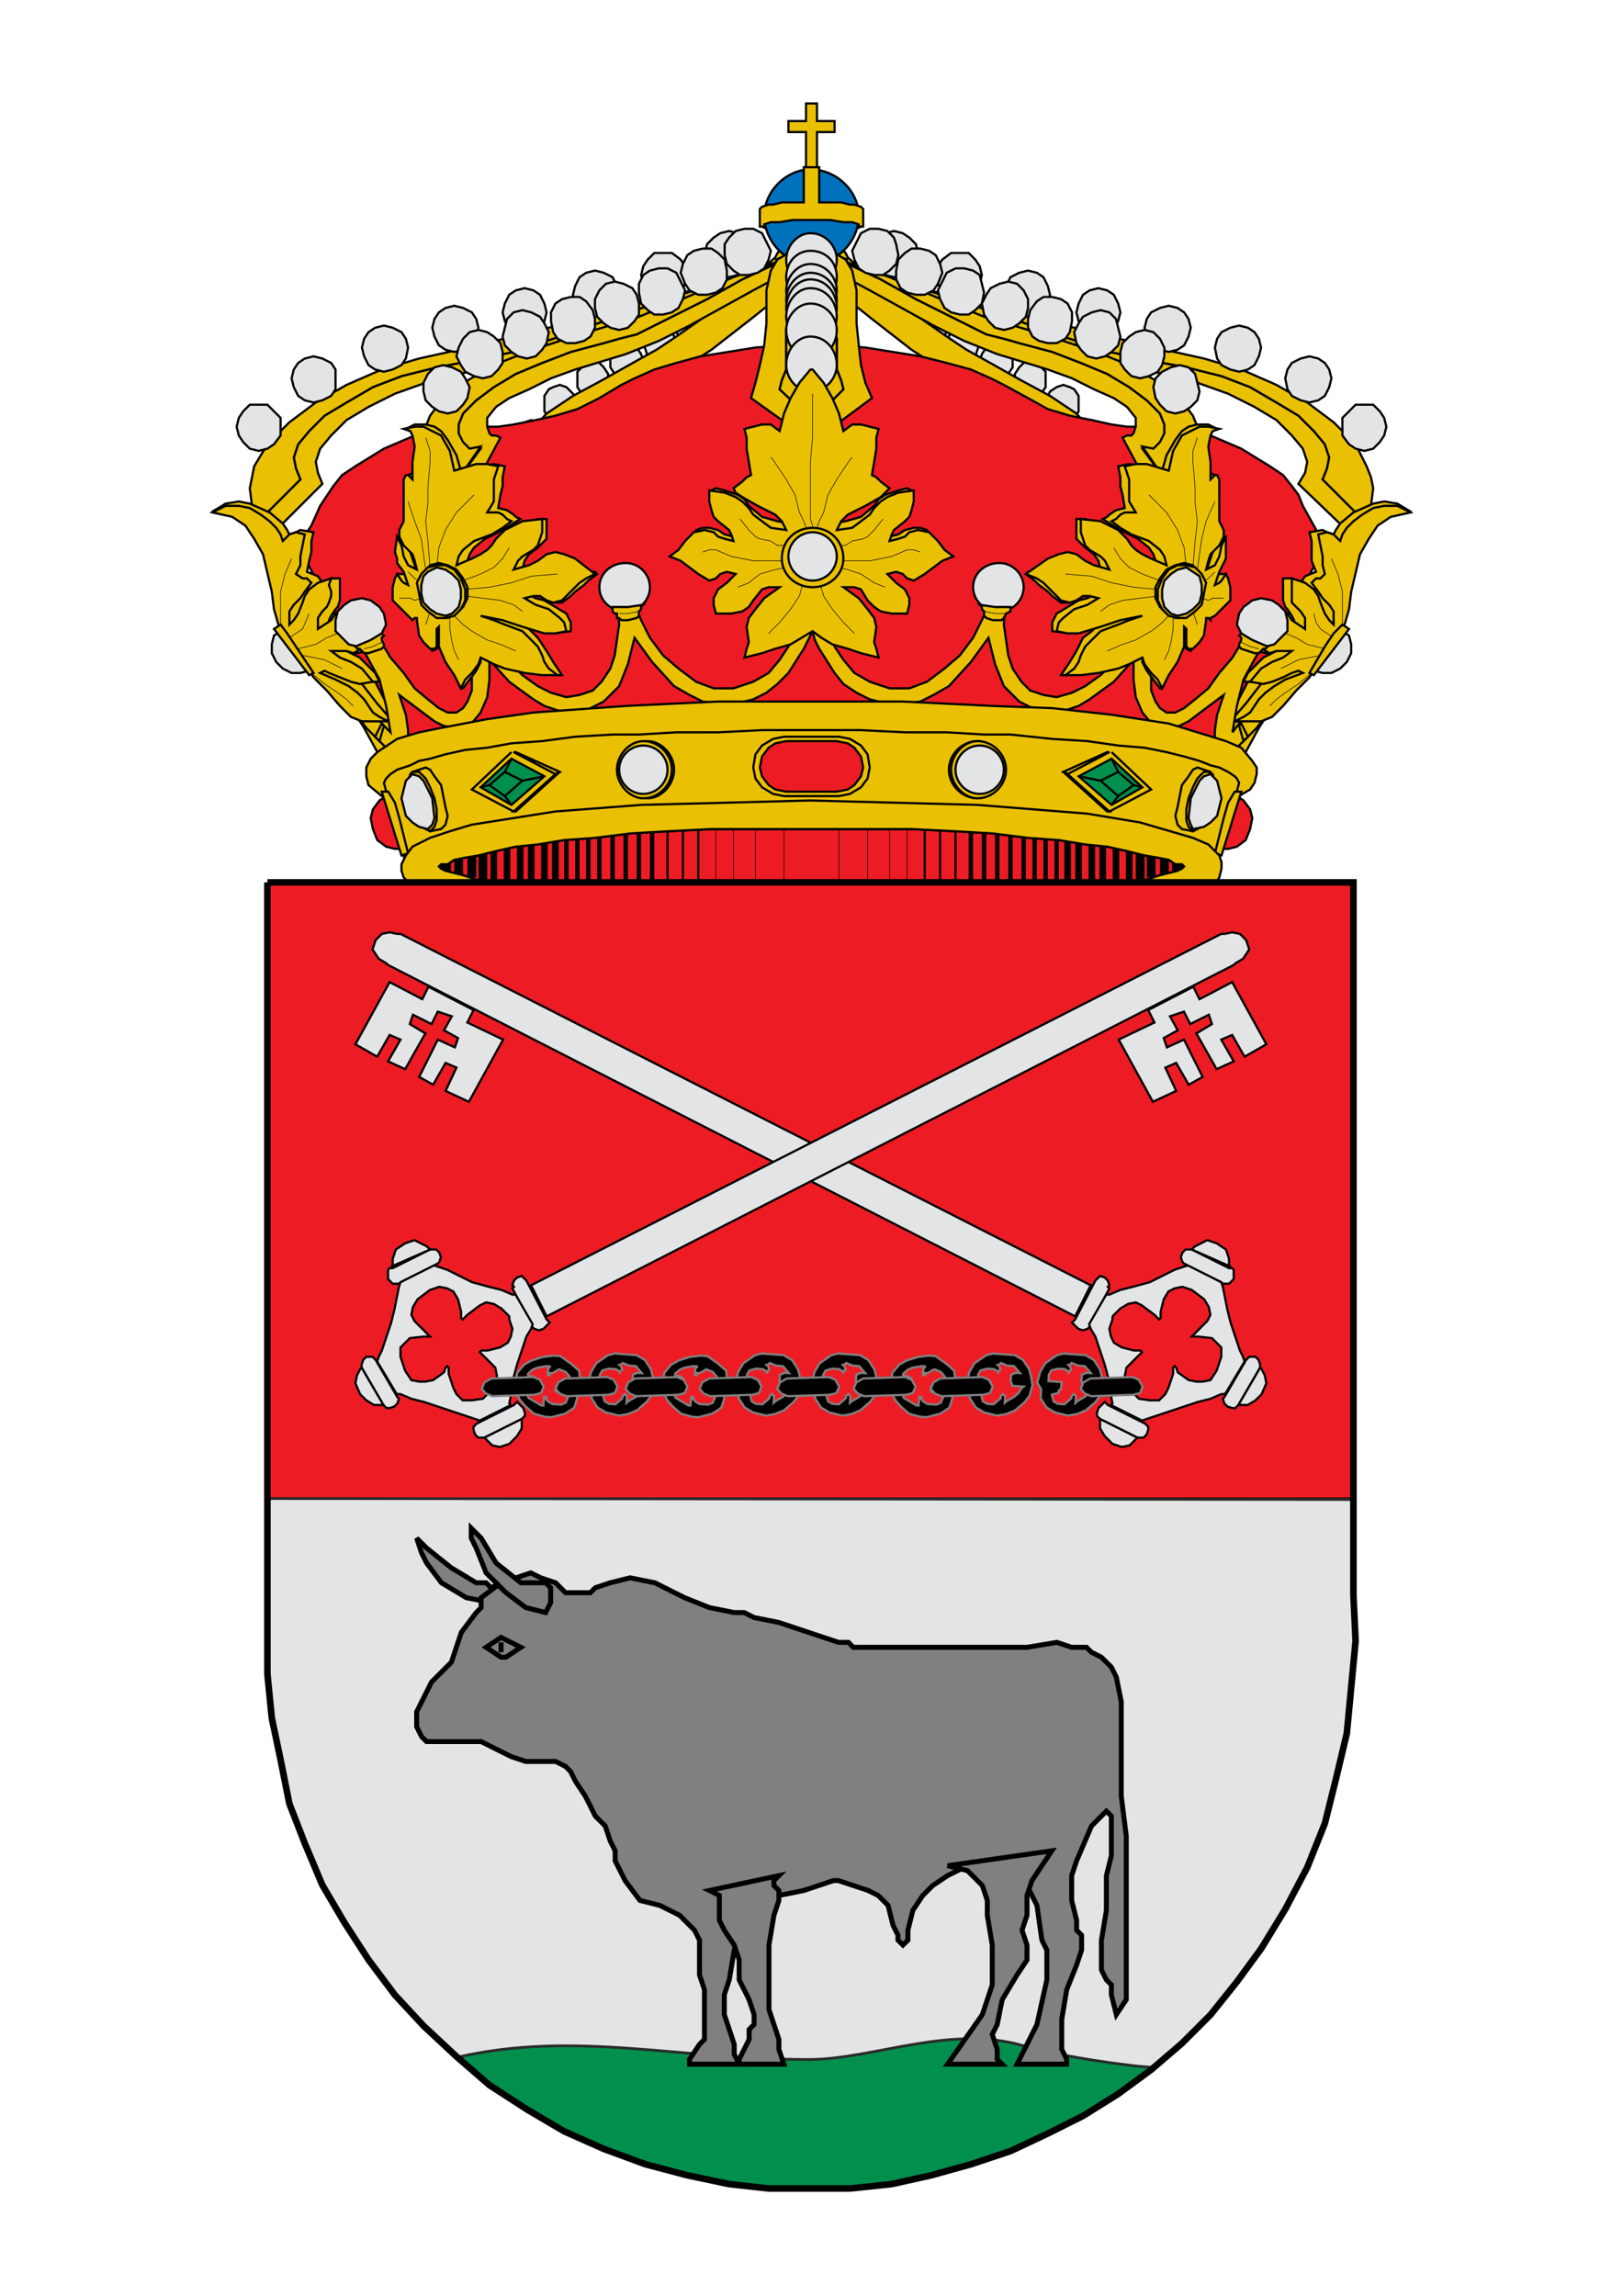 <?xml version="1.0" encoding="UTF-8"?>
<!DOCTYPE svg PUBLIC "-//W3C//DTD SVG 1.1//EN" "http://www.w3.org/Graphics/SVG/1.1/DTD/svg11.dtd">
<!-- Creator: CorelDRAW -->
<svg xmlns="http://www.w3.org/2000/svg" xml:space="preserve" width="210mm" height="297mm" style="shape-rendering:geometricPrecision; text-rendering:geometricPrecision; image-rendering:optimizeQuality; fill-rule:evenodd; clip-rule:evenodd"
viewBox="0 0 210 297"
 xmlns:xlink="http://www.w3.org/1999/xlink">
 <defs>
  <style type="text/css">
   <![CDATA[
    .str7 {stroke:#2A2A29;stroke-width:0.353}
    .str2 {stroke:black;stroke-width:0.076}
    .str1 {stroke:black;stroke-width:0.284}
    .str0 {stroke:#010101;stroke-width:0.284}
    .str8 {stroke:gray;stroke-width:0.284}
    .str3 {stroke:black;stroke-width:0.569}
    .str9 {stroke:black;stroke-width:0.642}
    .str4 {stroke:black;stroke-width:0.853}
    .str5 {stroke:black;stroke-width:1.138}
    .str6 {stroke:black;stroke-width:1.422}
    .fil5 {fill:none}
    .fil9 {fill:black}
    .fil4 {fill:#0071BC}
    .fil7 {fill:#008F4C}
    .fil11 {fill:gray}
    .fil1 {fill:#E3E4E5}
    .fil2 {fill:#EAC102}
    .fil8 {fill:#ED1C24}
    .fil10 {fill:black;fill-rule:nonzero}
    .fil12 {fill:gray;fill-rule:nonzero}
    .fil6 {fill:#E3E4E5;fill-rule:nonzero}
    .fil0 {fill:#EAC102;fill-rule:nonzero}
    .fil3 {fill:#ED1C24;fill-rule:nonzero}
   ]]>
  </style>
 </defs>
 <g id="Capa_x0020_1">
  <g id="_185407296">
   <g>
    <polygon id="_185478512" class="fil0 str0" points="33.175,67.715 34.029,68.569 34.882,69.422 41.709,62.595 41.14,61.173 40.856,59.75 41.425,58.044 42.847,56.337 44.838,54.346 47.683,52.639 51.096,50.932 55.078,49.51 59.345,48.372 63.897,47.519 69.301,46.381 74.99,44.674 80.964,42.683 86.937,40.692 92.626,38.701 97.746,37.279 100.022,36.994 102.298,36.71 104.004,36.71 105.427,36.994 102.867,33.012 101.729,33.012 100.307,33.581 97.178,35.003 93.764,36.425 90.635,37.279 85.515,38.985 78.972,41.261 72.43,43.537 66.457,45.528 63.612,46.097 61.052,46.666 56.501,47.519 51.949,48.657 48.252,50.079 44.838,52.07 41.993,53.777 40.002,55.768 38.58,57.475 38.296,58.328 38.011,59.181 38.296,60.604 38.865,62.026 33.175,67.715 "/>
    <polygon id="_185478440" class="fil0 str0" points="33.175,67.715 38.865,62.026 38.296,60.604 38.011,59.181 38.296,58.328 38.58,57.475 40.002,55.768 41.993,53.777 44.838,52.07 48.252,50.079 51.949,48.657 56.501,47.519 61.052,46.666 63.612,46.097 66.457,45.528 72.43,43.537 78.972,41.261 85.515,38.985 90.635,37.279 82.67,39.27 74.421,41.545 66.457,43.537 62.759,44.39 59.345,45.243 54.225,46.381 49.389,47.803 44.838,49.794 40.856,52.07 37.442,54.63 34.598,57.475 32.891,60.319 32.607,61.742 32.322,63.164 32.607,65.439 32.891,66.577 33.175,67.715 "/>
    <polygon id="_185478368" class="fil1 str1" points="97.178,32.727 96.893,33.865 96.324,35.003 95.471,35.572 94.333,35.856 93.195,35.572 92.342,35.003 91.489,33.865 91.204,32.727 91.489,31.59 92.342,30.736 93.195,30.167 94.333,29.883 95.471,30.167 96.324,30.736 96.893,31.59 97.178,32.727 "/>
    <polygon id="_185478296" class="fil1 str1" points="88.928,35.572 88.644,36.71 88.075,37.847 86.937,38.416 85.799,38.701 84.662,38.416 83.808,37.563 83.239,36.71 82.955,35.572 83.239,34.434 83.808,33.581 84.662,32.727 85.799,32.727 86.937,32.727 88.075,33.581 88.644,34.434 88.928,35.572 "/>
    <polygon id="_185478224" class="fil1 str1" points="80.11,38.132 79.826,39.27 79.257,40.123 78.119,40.692 76.981,40.977 75.844,40.692 74.99,40.123 74.421,39.27 74.137,38.132 74.421,36.994 74.99,35.856 75.844,35.287 76.981,35.003 78.119,35.287 79.257,35.856 79.826,36.994 80.11,38.132 "/>
    <polygon id="_185478152" class="fil1 str1" points="70.723,40.408 70.439,41.545 69.87,42.399 69.017,42.968 67.879,43.252 66.741,42.968 65.888,42.399 65.319,41.545 65.034,40.408 65.319,39.27 65.888,38.132 66.741,37.563 67.879,37.279 69.017,37.563 69.87,38.132 70.439,39.27 70.723,40.408 "/>
    <polygon id="_185478080" class="fil1 str1" points="61.905,42.399 61.621,43.537 61.052,44.674 59.914,45.243 58.776,45.528 57.639,45.243 56.785,44.674 56.216,43.537 55.932,42.399 56.216,41.261 56.785,40.408 57.639,39.839 58.776,39.554 59.914,39.839 61.052,40.408 61.621,41.261 61.905,42.399 "/>
    <polygon id="_185478008" class="fil1 str1" points="52.803,44.959 52.518,46.381 51.949,47.234 50.812,47.803 49.674,48.088 48.536,47.803 47.683,47.234 47.114,46.097 46.829,44.959 47.114,43.821 47.683,42.968 48.536,42.399 49.674,42.114 50.812,42.399 51.949,42.968 52.518,43.821 52.803,44.959 "/>
    <polygon id="_185477936" class="fil1 str1" points="43.416,48.941 43.416,50.363 42.847,51.217 41.709,51.786 40.571,52.07 39.434,51.786 38.58,51.217 38.011,50.079 37.727,48.941 38.011,47.803 38.58,46.95 39.434,46.381 40.571,46.097 41.709,46.381 42.847,46.95 43.416,47.803 43.416,48.941 "/>
    <polygon id="_185477864" class="fil1 str1" points="36.304,55.199 36.304,56.337 35.451,57.475 34.598,58.044 33.46,58.328 32.322,58.044 31.469,57.19 30.9,56.337 30.615,55.199 30.9,54.061 31.469,53.208 32.322,52.355 33.46,52.355 34.598,52.355 35.451,53.208 36.304,54.061 36.304,55.199 "/>
    <polygon id="_185477792" class="fil0 str0" points="176.825,67.715 175.971,68.569 175.118,69.422 168.007,62.595 168.86,61.173 169.144,59.75 168.575,58.044 167.153,56.337 165.162,54.346 162.317,52.639 158.904,50.932 154.922,49.51 150.655,48.372 146.104,47.519 140.699,46.381 135.01,44.674 129.036,42.683 123.063,40.692 117.374,38.701 112.254,37.279 109.978,36.994 107.702,36.71 105.996,36.71 104.573,36.994 107.133,33.012 108.271,33.012 109.693,33.581 112.822,35.003 116.236,36.425 119.08,37.279 124.485,38.985 131.028,41.261 137.57,43.537 143.543,45.528 146.388,46.097 148.948,46.666 153.499,47.519 158.051,48.657 161.749,50.079 165.162,52.07 168.007,53.777 169.998,55.768 171.42,57.475 171.704,58.328 171.989,59.181 171.704,60.604 171.136,62.026 176.825,67.715 "/>
    <polygon id="_185477720" class="fil0 str0" points="176.825,67.715 171.136,62.026 171.704,60.604 171.989,59.181 171.704,58.328 171.42,57.475 169.998,55.768 168.007,53.777 165.162,52.07 161.749,50.079 158.051,48.657 153.499,47.519 148.948,46.666 146.388,46.097 143.543,45.528 137.57,43.537 131.028,41.261 124.485,38.985 119.08,37.279 127.33,39.27 135.579,41.545 143.543,43.537 147.241,44.39 150.655,45.243 155.775,46.381 160.611,47.803 165.162,49.794 169.144,52.07 172.558,54.63 175.402,57.475 176.825,60.319 177.393,61.742 177.678,63.164 177.393,65.439 177.109,66.577 176.825,67.715 "/>
    <polygon id="_185477648" class="fil1 str1" points="112.822,32.727 113.107,33.865 113.676,35.003 114.529,35.572 115.667,35.856 116.805,35.572 117.658,35.003 118.512,33.865 118.796,32.727 118.512,31.59 117.658,30.736 116.805,30.167 115.667,29.883 114.529,30.167 113.676,30.736 113.107,31.59 112.822,32.727 "/>
    <polygon id="_185477576" class="fil1 str1" points="121.072,35.572 121.356,36.71 121.925,37.847 123.063,38.416 124.201,38.701 125.338,38.416 126.192,37.563 126.761,36.71 127.045,35.572 126.761,34.434 126.192,33.581 125.338,32.727 124.201,32.727 123.063,32.727 121.925,33.581 121.356,34.434 121.072,35.572 "/>
    <polygon id="_185477504" class="fil1 str1" points="129.89,38.132 130.174,39.27 130.743,40.123 131.881,40.692 133.019,40.977 134.156,40.692 135.01,40.123 135.579,39.27 135.863,38.132 135.579,36.994 135.01,35.856 134.156,35.287 133.019,35.003 131.881,35.287 130.743,35.856 130.174,36.994 129.89,38.132 "/>
    <polygon id="_185477432" class="fil1 str1" points="139.277,40.408 139.561,41.545 140.13,42.399 140.983,42.968 142.121,43.252 143.259,42.968 144.112,42.399 144.681,41.545 144.966,40.408 144.681,39.27 144.112,38.132 143.259,37.563 142.121,37.279 140.983,37.563 140.13,38.132 139.561,39.27 139.277,40.408 "/>
    <polygon id="_185477360" class="fil1 str1" points="148.095,42.399 148.379,43.537 148.948,44.674 150.086,45.243 151.224,45.528 152.362,45.243 153.215,44.674 153.784,43.537 154.068,42.399 153.784,41.261 153.215,40.408 152.362,39.839 151.224,39.554 150.086,39.839 148.948,40.408 148.379,41.261 148.095,42.399 "/>
    <polygon id="_185477288" class="fil1 str1" points="157.197,44.959 157.482,46.381 158.051,47.234 159.188,47.803 160.326,48.088 161.464,47.803 162.317,47.234 162.886,46.097 163.171,44.959 162.886,43.821 162.317,42.968 161.464,42.399 160.326,42.114 159.188,42.399 158.051,42.968 157.482,43.821 157.197,44.959 "/>
    <polygon id="_185477216" class="fil1 str1" points="166.3,48.941 166.584,50.363 167.153,51.217 168.291,51.786 169.429,52.07 170.567,51.786 171.42,51.217 171.989,50.079 172.273,48.941 171.989,47.803 171.42,46.95 170.567,46.381 169.429,46.097 168.291,46.381 167.153,46.95 166.584,47.803 166.3,48.941 "/>
    <polygon id="_185477144" class="fil1 str1" points="173.696,55.199 173.696,56.337 174.549,57.475 175.402,58.044 176.54,58.328 177.678,58.044 178.531,57.19 179.1,56.337 179.385,55.199 179.1,54.061 178.531,53.208 177.678,52.355 176.54,52.355 175.402,52.355 174.549,53.208 173.696,54.061 173.696,55.199 "/>
    <polygon id="_185477072" class="fil1 str1" points="97.746,33.865 96.893,33.865 96.324,34.434 95.755,35.287 95.471,36.141 95.755,37.279 96.324,38.132 96.893,38.701 97.746,38.701 98.6,38.701 99.169,38.132 99.738,37.279 99.738,36.425 99.738,35.287 99.169,34.718 98.6,34.15 97.746,33.865 "/>
    <polygon id="_185477000" class="fil1 str1" points="93.764,36.71 92.911,36.994 92.342,37.563 91.773,38.132 91.773,39.27 91.773,40.123 92.342,40.977 92.911,41.545 93.764,41.83 94.618,41.545 95.186,40.977 95.755,40.123 95.755,39.27 95.755,38.416 95.186,37.563 94.618,36.994 93.764,36.71 "/>
    <polygon id="_185476928" class="fil1 str1" points="89.497,39.554 88.644,39.839 88.075,40.408 87.506,40.977 87.506,42.114 87.506,42.968 88.075,43.821 88.644,44.39 89.497,44.674 90.351,44.39 90.92,43.821 91.489,42.968 91.489,42.114 91.489,41.261 90.92,40.408 90.351,39.839 89.497,39.554 "/>
    <polygon id="_185476856" class="fil1 str1" points="85.231,41.83 84.662,42.114 83.808,42.683 83.524,43.537 83.239,44.39 83.524,45.243 83.808,46.097 84.377,46.666 85.231,46.95 86.084,46.666 86.937,46.097 87.222,45.528 87.506,44.39 87.222,43.537 86.937,42.683 86.084,42.114 85.231,41.83 "/>
    <polygon id="_185476784" class="fil1 str1" points="80.964,44.105 80.11,44.39 79.541,44.959 78.972,45.812 78.972,46.666 78.972,47.519 79.541,48.372 80.11,48.941 80.964,49.226 81.817,48.941 82.386,48.372 82.955,47.803 83.239,46.666 82.955,45.812 82.386,44.959 81.817,44.39 80.964,44.105 "/>
    <polygon id="_185476712" class="fil1 str1" points="76.697,46.666 75.844,46.95 75.275,47.519 74.706,48.088 74.706,49.226 74.706,50.079 75.275,50.932 75.844,51.501 76.697,51.786 77.55,51.501 78.119,50.932 78.688,50.079 78.688,49.226 78.688,48.372 78.119,47.519 77.55,46.95 76.697,46.666 "/>
    <polygon id="_185476640" class="fil1 str1" points="72.43,49.794 71.577,50.079 71.008,50.363 70.439,51.217 70.439,52.07 70.439,53.208 71.008,54.061 71.577,54.63 72.43,54.63 73.284,54.63 73.852,54.061 74.421,53.208 74.706,52.355 74.421,51.217 73.852,50.648 73.284,50.079 72.43,49.794 "/>
    <polygon id="_185476568" class="fil1 str1" points="68.732,54.346 67.879,54.63 67.31,55.199 66.741,55.768 66.741,56.906 66.741,57.759 67.31,58.613 67.879,59.181 68.732,59.466 69.586,59.181 70.154,58.613 70.723,57.759 70.723,56.906 70.723,56.053 70.154,55.199 69.586,54.63 68.732,54.346 "/>
    <polygon id="_185476496" class="fil2 str1" points="102.867,31.874 101.16,32.158 100.591,32.727 100.307,33.296 96.893,36.425 93.48,39.27 90.351,41.545 87.506,43.537 84.946,45.243 82.386,46.666 77.835,49.226 74.137,51.217 70.723,53.492 68.163,56.337 67.025,58.328 65.888,60.319 66.457,61.742 67.025,63.448 67.025,67.146 67.025,71.413 67.594,73.973 68.163,76.533 70.439,77.102 70.439,72.835 70.439,68.853 71.292,65.439 72.146,64.017 73.284,62.595 74.421,59.181 76.412,56.337 79.541,53.777 82.955,51.217 87.222,48.372 92.057,45.243 97.178,41.261 100.022,38.985 102.867,36.425 102.867,31.874 "/>
    <polygon id="_185476424" class="fil1 str1" points="112.254,33.865 113.107,33.865 113.676,34.434 114.245,35.287 114.529,36.141 114.245,37.279 113.676,38.132 113.107,38.701 112.254,38.701 111.4,38.701 110.831,38.132 110.262,37.279 110.262,36.425 110.262,35.287 110.831,34.718 111.4,34.15 112.254,33.865 "/>
    <polygon id="_185476352" class="fil1 str1" points="116.236,36.71 117.089,36.994 117.658,37.563 118.227,38.132 118.227,39.27 118.227,40.123 117.658,40.977 117.089,41.545 116.236,41.83 115.382,41.545 114.814,40.977 114.245,40.123 114.245,39.27 114.245,38.416 114.814,37.563 115.382,36.994 116.236,36.71 "/>
    <polygon id="_185476280" class="fil1 str1" points="120.503,39.554 121.356,39.839 121.925,40.408 122.494,40.977 122.494,42.114 122.494,42.968 121.925,43.821 121.356,44.39 120.503,44.674 119.649,44.39 119.08,43.821 118.512,42.968 118.227,42.114 118.512,41.261 119.08,40.408 119.649,39.839 120.503,39.554 "/>
    <polygon id="_185476208" class="fil1 str1" points="124.769,41.83 125.338,42.114 126.192,42.683 126.476,43.537 126.761,44.39 126.476,45.243 126.192,46.097 125.623,46.666 124.769,46.95 123.916,46.666 123.063,46.097 122.778,45.528 122.494,44.39 122.778,43.537 123.063,42.683 123.916,42.114 124.769,41.83 "/>
    <polygon id="_185476136" class="fil1 str1" points="129.036,44.105 129.89,44.39 130.459,44.959 131.028,45.812 131.028,46.666 131.028,47.519 130.459,48.372 129.89,48.941 129.036,49.226 128.183,48.941 127.614,48.372 127.045,47.803 126.761,46.666 127.045,45.812 127.614,44.959 128.183,44.39 129.036,44.105 "/>
    <polygon id="_185476064" class="fil1 str1" points="133.303,46.666 134.156,46.95 134.725,47.519 135.294,48.088 135.294,49.226 135.294,50.079 134.725,50.932 134.156,51.501 133.303,51.786 132.45,51.501 131.881,50.932 131.312,50.079 131.312,49.226 131.312,48.372 131.881,47.519 132.45,46.95 133.303,46.666 "/>
    <polygon id="_185475992" class="fil1 str1" points="137.57,49.794 138.423,50.079 138.992,50.363 139.561,51.217 139.561,52.07 139.561,53.208 138.992,54.061 138.423,54.63 137.57,54.63 136.717,54.63 136.148,54.061 135.579,53.208 135.294,52.355 135.579,51.217 135.863,50.648 136.717,50.079 137.57,49.794 "/>
    <polygon id="_185475920" class="fil1 str1" points="141.268,54.346 142.121,54.63 142.69,55.199 143.259,55.768 143.259,56.906 143.259,57.759 142.69,58.613 142.121,59.181 141.268,59.466 140.415,59.181 139.846,58.613 139.277,57.759 139.277,56.906 139.277,56.053 139.846,55.199 140.415,54.63 141.268,54.346 "/>
    <polygon id="_185475848" class="fil2 str1" points="107.133,31.874 108.84,32.158 109.409,32.727 109.693,33.296 113.107,36.425 116.52,39.27 119.649,41.545 122.494,43.537 125.054,45.243 127.614,46.666 132.165,49.226 135.863,51.217 139.277,53.492 141.837,56.337 142.975,58.328 144.112,60.319 143.543,61.742 142.975,63.448 142.975,67.146 142.69,71.413 142.406,73.973 141.837,76.533 139.561,77.102 139.561,72.835 139.561,68.853 138.708,65.439 137.854,64.017 136.717,62.595 135.579,59.181 133.588,56.337 130.459,53.777 127.045,51.217 122.778,48.372 117.943,45.243 112.822,41.261 109.978,38.985 107.133,36.425 107.133,31.874 "/>
    <polygon id="_185475776" class="fil3 str1" points="104.858,44.39 108.271,44.674 111.969,44.959 119.08,46.097 122.494,46.95 125.623,47.803 128.183,48.941 129.89,49.794 133.019,51.501 135.579,52.923 138.423,53.777 141.268,54.346 143.828,54.915 145.819,55.199 148.095,55.199 150.086,54.915 153.215,55.199 156.628,56.337 160.611,58.044 164.309,60.319 166.015,61.457 167.153,62.879 168.007,64.017 168.575,65.439 169.998,68 171.42,70.56 153.215,105.263 56.785,105.263 38.58,70.56 40.287,68 41.425,65.439 43.131,62.879 44.269,61.457 45.976,60.319 49.674,58.044 53.656,56.337 57.07,55.199 59.914,54.915 62.19,55.199 64.465,55.199 66.457,54.915 69.301,54.346 71.861,53.777 74.706,52.923 77.55,51.501 80.395,49.794 82.102,48.941 84.662,47.803 87.506,46.95 90.635,46.097 97.746,44.959 104.858,44.39 "/>
    <path id="_185475704" class="fil4 str1" d="M111.116 27.892c0,3.413 -2.845,6.258 -6.258,6.258 -3.129,0 -5.973,-2.845 -5.973,-6.258 0,-3.129 2.845,-5.973 5.973,-5.973 3.413,0 6.258,2.845 6.258,5.973z"/>
    <polygon id="_185475632" class="fil2 str1" points="104.289,13.384 104.289,15.66 102.013,15.66 102.013,17.082 104.289,17.082 104.289,22.203 105.711,22.203 105.711,17.082 107.987,17.082 107.987,15.66 105.711,15.66 105.711,13.384 "/>
    <polygon id="_185475560" class="fil2 str1" points="104.004,21.634 104.004,26.185 102.298,26.185 101.16,26.185 100.022,26.469 99.453,26.469 98.6,26.754 98.315,27.038 98.315,27.038 98.315,29.314 98.315,29.314 98.315,29.314 98.6,29.314 99.169,29.598 98.884,29.314 98.884,29.029 99.738,28.745 100.876,28.745 102.582,28.46 105.142,28.46 107.418,28.46 109.125,28.745 110.262,28.745 111.116,29.029 111.116,29.314 110.831,29.598 111.4,29.314 111.685,29.314 111.685,29.314 111.685,29.314 111.685,27.038 111.685,27.038 111.685,27.038 111.4,26.754 110.547,26.469 109.978,26.469 108.84,26.185 107.702,26.185 105.996,26.185 105.996,21.634 104.004,21.634 "/>
    <polygon id="_185475488" class="fil0 str0" points="154.353,59.466 153.784,61.457 153.215,62.31 152.646,63.164 151.793,63.733 151.224,64.017 150.37,64.302 149.517,64.586 145.25,56.621 145.819,56.337 146.388,56.337 146.672,56.053 146.957,55.199 146.957,54.061 145.819,52.639 144.112,51.501 141.552,50.363 138.708,48.941 135.579,47.803 129.036,45.812 124.769,44.105 120.787,42.114 112.538,37.563 108.84,35.572 105.427,34.15 102.582,33.581 101.444,33.581 100.307,33.581 102.013,33.012 104.004,32.727 106.565,33.012 109.409,33.865 109.693,34.15 113.96,36.141 118.512,38.701 123.063,40.977 127.614,43.252 129.89,43.821 131.881,44.39 136.148,45.528 139.846,46.95 143.259,48.372 146.104,50.079 148.379,51.786 150.086,53.492 150.655,54.915 150.655,55.768 150.655,56.621 150.086,57.19 150.086,57.759 149.517,58.044 148.948,58.044 147.81,58.044 150.939,62.31 152.646,61.457 154.068,60.035 154.353,59.466 "/>
    <polygon id="_185475416" class="fil0 str0" points="154.353,59.466 154.068,60.035 152.646,61.457 150.939,62.31 147.81,57.759 149.233,58.044 150.086,57.19 150.655,56.053 150.655,54.915 150.086,53.492 148.379,51.786 146.104,50.079 143.259,48.372 139.846,46.95 136.148,45.528 131.881,44.39 129.89,43.821 127.614,43.252 123.063,40.977 118.512,38.701 113.96,36.141 109.693,34.15 109.409,33.865 115.098,35.856 121.072,38.416 127.33,40.977 133.019,42.683 137.57,44.105 141.837,45.528 146.104,47.234 149.517,49.226 152.646,51.501 153.499,52.639 154.353,53.777 154.922,55.199 155.206,56.621 154.922,58.044 154.353,59.466 154.353,59.466 "/>
    <polygon id="_185475344" class="fil1 str1" points="110.262,32.443 110.547,33.581 111.116,34.718 111.969,35.287 113.107,35.572 114.245,35.572 115.098,35.003 115.951,34.15 116.236,33.012 115.951,31.59 115.667,30.736 114.814,29.883 113.676,29.598 112.538,29.598 111.4,30.167 110.831,31.305 110.262,32.443 "/>
    <polygon id="_185475272" class="fil1 str1" points="138.992,42.968 139.277,44.39 139.846,45.243 140.699,46.097 141.837,46.381 142.975,46.097 143.828,45.528 144.681,44.674 144.966,43.537 144.681,42.399 144.397,41.261 143.543,40.408 142.406,40.123 141.268,40.408 140.13,40.977 139.561,41.83 138.992,42.968 "/>
    <polygon id="_185475200" class="fil1 str1" points="144.966,45.528 144.966,46.95 145.535,47.803 146.388,48.657 147.526,48.941 148.664,48.657 149.801,48.088 150.37,47.234 150.655,46.097 150.655,44.959 150.086,43.821 149.233,42.968 148.095,42.683 146.957,42.968 146.104,43.537 145.25,44.39 144.966,45.528 "/>
    <polygon id="_185475128" class="fil1 str1" points="149.233,50.079 149.517,51.501 150.086,52.355 150.939,53.208 152.077,53.492 153.215,53.208 154.068,52.639 154.922,51.786 155.206,50.648 154.922,49.51 154.637,48.372 153.784,47.519 152.646,47.234 151.508,47.519 150.37,48.088 149.517,48.941 149.233,50.079 "/>
    <polygon id="_185475056" class="fil1 str1" points="115.951,35.003 115.951,36.141 116.52,37.279 117.374,37.847 118.512,38.132 119.649,38.132 120.787,37.563 121.356,36.71 121.925,35.287 121.641,34.15 121.072,33.012 120.218,32.443 119.08,32.158 117.943,32.158 117.089,32.727 116.236,33.581 115.951,35.003 "/>
    <polygon id="_185474984" class="fil1 str1" points="121.356,37.563 121.641,38.701 122.209,39.839 123.063,40.408 124.201,40.692 125.338,40.692 126.192,40.123 127.045,39.27 127.33,37.847 127.045,36.71 126.761,35.572 125.907,35.003 124.769,34.718 123.632,34.718 122.494,35.287 121.925,36.425 121.356,37.563 "/>
    <polygon id="_185474912" class="fil1 str1" points="127.045,39.27 127.33,40.692 127.899,41.545 128.752,42.399 129.89,42.683 131.028,42.399 131.881,41.83 132.734,40.977 133.019,39.839 133.019,38.701 132.45,37.563 131.596,36.71 130.459,36.425 129.321,36.71 128.183,37.279 127.614,38.132 127.045,39.27 "/>
    <polygon id="_185474840" class="fil1 str1" points="133.019,41.261 133.019,42.399 133.588,43.537 134.441,44.105 135.579,44.39 136.717,44.39 137.854,43.821 138.423,42.968 138.708,41.545 138.708,40.408 138.139,39.27 137.286,38.701 136.148,38.416 135.01,38.416 134.156,38.985 133.303,40.123 133.019,41.261 "/>
    <polygon id="_185474768" class="fil0 str0" points="55.647,59.466 56.216,61.457 56.785,62.31 57.354,63.164 58.207,63.733 58.776,64.017 59.63,64.302 60.483,64.586 64.75,56.621 64.181,56.337 63.612,56.337 63.328,56.053 63.043,55.199 63.043,54.061 64.181,52.639 65.888,51.501 68.448,50.363 71.292,48.941 74.421,47.803 80.964,45.812 85.231,44.105 89.213,42.114 97.462,37.563 101.16,35.572 104.573,34.15 107.418,33.581 108.556,33.581 109.693,33.581 107.987,33.012 105.996,32.727 103.436,33.012 100.591,33.865 100.307,34.15 96.04,36.141 91.489,38.701 86.937,40.977 82.386,43.252 80.11,43.821 78.119,44.39 73.852,45.528 70.154,46.95 66.741,48.372 63.897,50.079 61.621,51.786 59.914,53.492 59.345,54.915 59.345,56.621 59.914,57.19 59.914,57.759 60.483,58.044 61.052,58.044 62.19,58.044 59.061,62.31 57.07,61.457 55.932,60.035 55.647,59.466 "/>
    <polygon id="_185474696" class="fil0 str0" points="55.647,59.466 55.932,60.035 57.07,61.457 59.061,62.31 62.19,57.759 60.767,58.044 59.914,57.19 59.345,56.053 59.345,54.915 59.914,53.492 61.621,51.786 63.897,50.079 66.741,48.372 70.154,46.95 73.852,45.528 78.119,44.39 80.11,43.821 82.386,43.252 86.937,40.977 91.489,38.701 96.04,36.141 100.307,34.15 100.591,33.865 94.902,35.856 88.928,38.416 82.67,40.977 76.981,42.683 72.43,44.105 68.163,45.528 63.897,47.234 60.483,49.226 57.354,51.501 56.501,52.639 55.647,53.777 55.078,55.199 54.794,56.621 55.078,58.044 55.647,59.466 55.647,59.466 "/>
    <polygon id="_185474624" class="fil1 str1" points="99.738,32.443 99.453,33.581 98.884,34.718 98.031,35.287 96.893,35.572 95.755,35.572 94.902,35.003 94.049,34.15 93.764,33.012 93.764,31.59 94.333,30.736 95.186,29.883 96.324,29.598 97.462,29.598 98.6,30.167 99.169,31.305 99.738,32.443 "/>
    <polygon id="_185474552" class="fil1 str1" points="71.008,42.968 70.723,44.39 70.154,45.243 69.301,46.097 68.163,46.381 67.025,46.097 66.172,45.528 65.319,44.674 65.034,43.537 65.319,42.399 65.603,41.261 66.457,40.408 67.594,40.123 68.732,40.408 69.87,40.977 70.439,41.83 71.008,42.968 "/>
    <polygon id="_185474480" class="fil1 str1" points="65.034,45.528 65.034,46.95 64.465,47.803 63.612,48.657 62.474,48.941 61.336,48.657 60.199,48.088 59.63,47.234 59.061,46.097 59.345,44.959 59.914,43.821 60.767,42.968 61.905,42.683 63.043,42.968 63.897,43.537 64.75,44.39 65.034,45.528 "/>
    <polygon id="_185474408" class="fil1 str1" points="60.767,50.079 60.483,51.501 59.914,52.355 59.061,53.208 57.923,53.492 56.785,53.208 55.932,52.639 55.078,51.786 54.794,50.648 54.794,49.51 55.363,48.372 56.216,47.519 57.354,47.234 58.492,47.519 59.63,48.088 60.199,48.941 60.767,50.079 "/>
    <polygon id="_185474336" class="fil1 str1" points="94.049,35.003 94.049,36.141 93.48,37.279 92.626,37.847 91.489,38.132 90.351,38.132 89.213,37.563 88.644,36.71 88.075,35.287 88.359,34.15 88.928,33.012 89.782,32.443 90.92,32.158 92.057,32.158 92.911,32.727 93.764,33.581 94.049,35.003 "/>
    <polygon id="_185474264" class="fil1 str1" points="88.644,37.563 88.359,38.701 87.791,39.839 86.937,40.408 85.799,40.692 84.662,40.692 83.808,40.123 82.955,39.27 82.67,37.847 82.67,36.71 83.239,35.572 84.093,35.003 85.231,34.718 86.368,34.718 87.506,35.287 88.075,36.425 88.644,37.563 "/>
    <polygon id="_185474192" class="fil1 str1" points="82.67,39.27 82.67,40.692 82.102,41.545 81.248,42.399 80.11,42.683 78.972,42.399 78.119,41.83 77.266,40.977 76.981,39.839 76.981,38.701 77.55,37.563 78.404,36.71 79.541,36.425 80.679,36.71 81.817,37.279 82.386,38.132 82.67,39.27 "/>
    <polygon id="_185474120" class="fil1 str1" points="76.981,41.261 76.981,42.399 76.412,43.537 75.559,44.105 74.421,44.39 73.284,44.39 72.146,43.821 71.577,42.968 71.292,41.545 71.292,40.408 71.861,39.27 72.715,38.701 73.852,38.416 74.99,38.416 75.844,38.985 76.697,40.123 76.981,41.261 "/>
    <polygon id="_185474048" class="fil0 str1" points="102.013,32.727 100.591,33.581 99.738,35.003 99.169,37.563 99.169,40.408 99.169,40.977 99.169,41.83 98.884,44.674 98.315,47.234 97.746,49.51 97.178,51.501 105.142,57.19 112.822,51.501 111.969,49.51 111.4,47.234 111.116,44.674 110.831,41.83 110.831,40.977 110.831,40.408 110.831,37.563 110.262,35.003 109.409,33.581 107.987,32.727 107.987,34.718 107.987,35.287 107.987,35.572 107.987,36.71 107.987,38.132 107.987,39.839 107.987,41.261 107.987,42.683 108.271,43.821 108.271,44.105 108.271,47.803 108.84,49.226 109.125,50.363 105.142,54.346 100.876,50.363 101.16,49.226 101.729,47.803 101.729,44.105 101.729,43.821 101.729,42.683 102.013,41.261 102.013,39.839 102.013,38.132 102.013,36.71 102.013,35.572 102.013,35.287 102.013,34.718 102.013,32.727 "/>
    <polygon id="_185473976" class="fil0 str1" points="102.013,32.727 102.013,34.718 102.013,35.287 102.013,35.572 102.013,36.71 102.013,38.132 102.013,39.839 102.013,41.261 101.729,42.683 101.729,43.821 101.729,44.105 101.729,47.803 101.16,49.226 100.876,50.363 105.142,54.346 109.125,50.363 108.84,49.226 108.271,47.803 108.271,44.105 108.271,43.821 107.987,42.683 107.987,41.261 107.987,39.839 107.987,38.132 107.987,36.71 107.987,35.572 107.987,35.287 107.987,34.718 107.987,32.727 106.565,32.158 105.142,31.874 105.142,31.874 103.436,32.158 102.013,32.727 "/>
    <path id="_185473904" class="fil1 str1" d="M108.271 33.581c0,1.991 -1.422,3.698 -3.413,3.698 -1.707,0 -3.129,-1.707 -3.129,-3.698 0,-1.707 1.422,-3.413 3.129,-3.413 1.991,0 3.413,1.707 3.413,3.413z"/>
    <path id="_185473832" class="fil1 str1" d="M108.271 35.856c0,1.991 -1.422,3.413 -3.413,3.413 -1.707,0 -3.129,-1.422 -3.129,-3.413 0,-1.991 1.422,-3.413 3.129,-3.413 1.991,0 3.413,1.422 3.413,3.413z"/>
    <path id="_185473760" class="fil1 str1" d="M108.271 37.563c0,1.991 -1.422,3.698 -3.413,3.698 -1.707,0 -3.129,-1.707 -3.129,-3.698 0,-1.707 1.422,-3.413 3.129,-3.413 1.991,0 3.413,1.707 3.413,3.413z"/>
    <path id="_185473688" class="fil1 str1" d="M108.271 38.701c0,1.991 -1.422,3.698 -3.413,3.698 -1.707,0 -3.129,-1.707 -3.129,-3.698 0,-1.707 1.422,-3.413 3.129,-3.413 1.991,0 3.413,1.707 3.413,3.413z"/>
    <path id="_185473616" class="fil1 str1" d="M108.271 39.839c0,1.707 -1.422,3.413 -3.413,3.413 -1.707,0 -3.129,-1.707 -3.129,-3.413 0,-1.991 1.422,-3.698 3.129,-3.698 1.991,0 3.413,1.707 3.413,3.698z"/>
    <path id="_185473544" class="fil1 str1" d="M108.271 40.977c0,1.707 -1.422,3.413 -3.413,3.413 -1.707,0 -3.129,-1.707 -3.129,-3.413 0,-1.991 1.422,-3.698 3.129,-3.698 1.991,0 3.413,1.707 3.413,3.698z"/>
    <path id="_185473472" class="fil1 str1" d="M108.271 42.683c0,1.991 -1.422,3.698 -3.413,3.698 -1.707,0 -3.129,-1.707 -3.129,-3.698 0,-1.707 1.422,-3.413 3.129,-3.413 1.991,0 3.413,1.707 3.413,3.413z"/>
    <path id="_185473400" class="fil1 str1" d="M108.271 47.234c0,1.707 -1.422,3.413 -3.413,3.413 -1.707,0 -3.129,-1.707 -3.129,-3.413 0,-1.991 1.422,-3.698 3.129,-3.698 1.991,0 3.413,1.707 3.413,3.698z"/>
    <polygon id="_185473328" class="fil2 str1" points="45.123,91.04 47.114,94.169 48.82,97.298 49.958,98.436 50.812,99.574 51.665,99.858 52.518,99.858 52.803,99.574 52.803,99.005 52.803,97.583 52.234,95.307 48.252,87.627 47.683,87.058 46.829,87.342 46.26,87.627 45.976,88.196 45.123,91.04 "/>
    <polygon id="_185473256" class="fil2 str1" points="48.82,95.591 49.389,93.6 48.252,91.894 46.545,89.618 44.838,87.058 43.131,83.929 42.562,83.644 41.709,83.644 41.14,83.929 41.14,84.782 43.7,88.765 45.691,91.894 47.398,94.169 48.82,95.591 "/>
    <polygon id="_185473184" class="fil2 str1" points="164.878,91.04 162.886,94.169 161.18,97.298 160.042,98.436 159.188,99.574 158.335,99.858 157.482,99.858 157.197,99.574 157.197,99.005 157.197,97.583 157.766,95.307 161.749,87.627 162.317,87.058 163.171,87.342 163.74,87.627 164.024,88.196 164.878,91.04 "/>
    <polygon id="_185473112" class="fil2 str1" points="160.326,93.6 161.18,95.591 162.602,94.169 164.309,91.894 166.3,88.765 168.86,84.782 168.86,83.929 168.291,83.644 167.438,83.644 166.869,83.929 165.162,87.058 163.171,89.618 161.749,91.894 160.326,93.6 "/>
    <polygon id="_185473040" class="fil2 str1" points="27.771,66.008 29.193,65.155 30.9,64.871 32.322,65.155 34.882,66.293 36.589,67.715 37.158,68.569 37.442,69.137 38.296,68.853 38.865,68.569 40.571,68.853 40.287,69.991 40.287,71.413 40.002,72.551 39.718,73.973 41.14,74.542 41.709,75.395 42.847,74.826 43.985,74.826 43.985,76.533 43.985,77.671 43.7,78.524 43.416,78.809 42.847,79.662 42.562,80.231 42.847,80.8 44.838,78.524 47.114,78.809 47.683,79.093 48.252,79.378 48.82,79.947 49.674,80.231 48.536,81.938 47.398,84.213 46.26,84.498 44.838,84.213 46.545,85.067 47.683,86.205 48.536,87.058 49.105,88.196 47.683,88.196 46.829,88.48 48.82,91.04 50.812,93.316 49.958,93.316 45.123,91.325 40.856,87.627 36.02,80.516 35.736,69.706 34.313,68.569 32.891,67.431 32.322,66.862 31.184,66.293 29.762,66.008 27.771,66.008 "/>
    <polygon id="_185472968" class="fil2 str1" points="27.486,66.293 30.047,66.862 31.753,68 32.891,69.706 34.029,71.698 35.167,76.533 35.451,78.809 36.02,80.8 40.571,87.627 42.278,89.334 43.985,91.325 45.407,92.747 46.829,93.316 47.967,93.316 48.536,93.316 49.105,93.316 50.243,93.316 49.105,92.747 48.252,92.178 47.114,90.471 46.26,89.618 45.123,88.765 43.416,87.911 41.425,87.058 41.993,86.773 42.562,87.058 43.985,87.627 45.407,88.196 46.545,88.48 48.252,88.196 46.829,86.489 45.407,85.636 43.985,85.067 42.847,84.213 43.985,84.213 44.838,84.213 45.691,84.498 46.26,84.213 47.114,83.644 47.683,82.507 47.967,81.369 48.82,80.231 47.683,79.662 46.545,79.093 45.407,78.524 43.985,78.809 43.416,79.378 42.847,80.231 41.993,80.8 41.14,81.369 41.14,79.947 41.709,79.093 42.278,78.524 42.562,77.956 42.847,77.102 42.847,76.533 42.562,75.68 42.847,74.826 41.14,75.395 40.002,76.249 39.434,77.102 39.149,77.956 38.58,79.378 38.011,80.231 37.442,80.8 37.442,79.662 37.442,79.093 38.011,78.24 38.865,77.387 39.434,76.533 40.287,75.395 39.718,74.826 39.149,74.826 38.296,74.258 38.865,73.12 38.865,71.982 39.149,70.56 39.434,69.137 38.296,68.853 37.442,69.137 36.589,69.991 36.304,69.137 35.736,68.284 34.882,67.431 33.744,66.577 32.322,65.724 30.9,65.439 29.193,65.439 27.486,66.293 "/>
    <polyline id="_185472896" class="fil5 str2" points="37.727,72.266 36.873,74.258 36.304,76.533 36.304,78.809 36.304,81.085 "/>
    <polyline id="_185472824" class="fil5 str2" points="40.002,79.378 39.149,81.369 37.442,82.507 "/>
    <polyline id="_185472752" class="fil5 str2" points="45.123,81.653 43.7,81.938 42.278,82.507 40.856,83.36 39.718,83.644 38.58,83.929 "/>
    <polyline id="_185472680" class="fil5 str2" points="39.149,84.782 41.993,85.351 44.269,86.489 "/>
    <polyline id="_185472608" class="fil5 str2" points="40.287,87.058 41.993,88.48 43.7,89.618 44.838,90.471 45.691,91.325 "/>
    <polygon id="_185472536" class="fil6 str1" points="40.002,86.773 40.002,86.773 38.865,87.058 37.727,87.058 36.589,86.489 35.736,85.636 35.167,84.498 35.167,83.36 35.451,82.222 36.304,81.653 36.304,81.653 40.002,86.773 "/>
    <polygon id="_185472464" class="fil0 str1" points="36.304,80.8 35.451,81.369 40.002,87.342 40.571,87.058 38.296,83.644 37.158,81.938 36.304,80.8 "/>
    <polygon id="_185472392" class="fil2 str1" points="182.229,66.008 180.807,65.155 179.1,64.871 177.678,65.155 175.118,66.293 173.411,67.715 172.842,68.569 172.558,69.137 171.704,68.853 171.136,68.569 169.429,68.853 169.713,69.991 169.713,71.413 169.713,72.551 170.282,73.973 168.86,74.542 168.291,75.395 167.153,74.826 166.015,74.826 166.015,76.533 166.015,77.671 166.3,78.524 166.584,78.809 167.153,79.662 167.438,80.231 167.153,80.8 165.162,78.524 162.886,78.809 162.317,79.093 161.749,79.378 161.18,79.947 160.326,80.231 161.464,81.938 162.602,84.213 163.74,84.498 165.162,84.213 163.455,85.067 162.317,86.205 161.464,87.058 160.895,88.196 162.317,88.196 163.171,88.48 161.18,91.04 159.188,93.316 160.042,93.316 164.878,91.325 169.144,87.627 173.98,80.516 174.265,69.706 175.687,68.569 177.109,67.431 177.678,66.862 178.816,66.293 180.238,66.008 182.229,66.008 "/>
    <polygon id="_185472320" class="fil2 str1" points="182.514,66.293 179.954,66.862 178.247,68 177.109,69.706 175.971,71.698 174.833,76.533 174.549,78.809 173.98,80.8 169.429,87.627 167.722,89.334 166.015,91.325 164.593,92.747 163.171,93.316 162.033,93.316 161.464,93.316 160.895,93.316 159.757,93.316 160.895,92.747 161.749,92.178 162.886,90.471 163.74,89.618 164.878,88.765 166.3,87.911 168.575,87.058 168.007,86.773 167.153,87.058 166.015,87.627 164.593,88.196 163.455,88.48 161.749,88.196 163.171,86.489 164.593,85.636 166.015,85.067 167.153,84.213 166.015,84.213 165.162,84.213 164.309,84.498 163.74,84.213 162.886,83.644 162.317,82.507 162.033,81.369 161.18,80.231 162.317,79.662 163.455,79.093 164.593,78.524 166.015,78.809 166.584,79.378 167.153,80.231 168.007,80.8 168.86,81.369 168.86,79.947 168.291,79.093 167.722,78.524 167.153,77.956 167.153,77.102 167.153,76.533 167.153,75.68 167.153,74.826 168.86,75.395 169.998,76.249 170.567,77.102 170.851,77.956 171.42,79.378 171.989,80.231 172.558,80.8 172.558,79.662 172.558,79.093 171.989,78.24 171.136,77.387 170.567,76.533 169.713,75.395 170.282,74.826 170.851,74.826 171.42,74.258 171.136,73.12 171.136,71.982 170.851,70.56 170.567,69.137 171.704,68.853 172.558,69.137 173.411,69.991 173.696,69.137 174.265,68.284 175.118,67.431 176.256,66.577 177.678,65.724 179.1,65.439 180.807,65.439 182.514,66.293 "/>
    <polyline id="_185472248" class="fil5 str2" points="172.273,72.266 173.127,74.258 173.696,76.533 173.696,78.809 173.696,81.085 "/>
    <polyline id="_185472176" class="fil5 str2" points="169.998,79.378 170.282,80.516 170.851,81.369 172.558,82.507 "/>
    <polyline id="_185472104" class="fil5 str2" points="164.878,81.653 166.3,81.938 167.722,82.507 169.144,83.36 170.282,83.644 171.42,83.929 "/>
    <polyline id="_185472032" class="fil5 str2" points="170.851,84.782 168.007,85.351 165.731,86.489 "/>
    <polyline id="_185471960" class="fil5 str2" points="169.713,87.058 168.007,88.48 166.3,89.618 165.162,90.471 164.309,91.325 "/>
    <polygon id="_185471888" class="fil6 str1" points="169.998,86.773 169.998,86.773 171.136,87.058 172.273,87.058 173.411,86.489 174.265,85.636 174.833,84.498 174.833,83.36 174.549,82.222 173.696,81.653 173.696,81.653 169.998,86.773 "/>
    <polygon id="_185471816" class="fil0 str1" points="173.696,80.8 174.549,81.369 169.998,87.342 169.429,87.058 171.42,83.644 172.558,81.938 173.696,80.8 "/>
    <polygon id="_185471744" class="fil2 str1" points="105.142,75.111 104.573,75.395 104.289,75.964 103.72,79.662 102.867,81.653 102.013,83.644 100.876,85.351 99.453,87.058 97.462,88.196 94.902,89.049 92.342,89.049 90.066,88.196 87.791,86.489 85.799,84.782 84.093,82.507 82.955,80.231 82.102,78.24 81.817,76.533 81.533,75.964 80.679,75.68 80.11,75.964 79.826,76.533 80.11,80.8 79.541,84.782 78.972,86.489 77.835,88.196 76.697,89.334 74.99,89.902 73.284,90.187 71.292,89.618 69.586,88.765 67.594,87.342 65.888,85.636 64.181,83.36 61.336,78.524 60.767,77.671 59.914,77.671 59.345,77.956 59.345,78.524 60.199,81.369 60.767,83.644 61.052,85.92 61.052,87.627 61.052,89.334 60.483,90.756 59.914,91.609 59.061,92.178 57.923,92.178 56.785,91.609 55.363,90.471 53.656,89.049 52.234,87.058 50.527,85.067 47.967,80.8 47.398,80.516 46.545,80.516 45.976,80.8 45.976,81.369 47.398,84.782 49.105,87.911 49.958,91.325 50.527,94.738 49.389,93.6 48.82,95.591 49.958,96.729 50.812,97.014 51.665,97.014 52.234,96.729 52.803,95.876 52.803,94.454 52.518,92.463 51.665,89.902 53.941,91.609 56.216,93.316 57.354,93.885 58.776,94.169 59.63,94.169 60.767,93.885 62.19,92.178 63.043,90.187 63.328,87.911 63.328,85.351 65.888,88.196 69.017,90.471 70.439,91.325 72.146,91.894 73.852,92.178 75.275,92.178 78.119,90.756 80.11,88.765 81.248,85.92 82.102,82.507 84.377,85.636 87.222,88.765 89.213,89.902 90.92,90.756 93.195,91.04 95.186,91.04 97.462,90.471 99.169,89.618 100.591,88.48 102.013,87.058 104.004,83.929 104.573,82.791 105.142,81.653 105.427,82.791 105.996,83.929 107.987,87.058 109.125,88.48 110.831,89.618 112.538,90.471 114.814,91.04 116.805,91.04 119.08,90.756 120.787,89.902 122.778,88.765 125.623,85.636 127.899,82.507 128.752,85.92 129.89,88.765 131.881,90.756 134.725,92.178 136.148,92.178 137.854,91.894 139.561,91.325 140.983,90.471 144.112,88.196 146.672,85.351 146.672,87.911 146.957,90.187 147.81,92.178 149.233,93.885 150.37,94.169 151.224,94.169 152.646,93.885 153.784,93.316 156.059,91.609 158.335,89.902 157.482,92.463 157.197,94.454 157.197,95.876 157.766,96.729 158.335,97.014 159.188,97.014 160.042,96.729 161.18,95.591 160.326,93.6 159.473,94.738 160.042,91.325 160.895,87.911 162.602,84.782 164.024,81.369 164.024,80.8 163.455,80.516 162.602,80.516 162.033,80.8 159.473,85.067 157.766,87.058 156.344,89.049 154.637,90.471 153.215,91.609 152.077,92.178 150.939,92.178 150.086,91.609 149.517,90.756 148.948,89.334 148.948,87.627 148.948,85.92 149.233,83.644 149.801,81.369 150.655,78.524 150.655,77.956 150.086,77.671 149.233,77.671 148.664,78.524 145.819,83.36 144.112,85.636 142.406,87.342 140.415,88.765 138.708,89.618 136.717,90.187 135.01,89.902 133.303,89.334 132.165,88.196 131.028,86.489 130.459,84.782 129.89,80.8 130.174,76.533 129.89,75.964 129.321,75.68 128.752,75.964 128.183,76.533 127.899,78.24 127.045,80.231 125.907,82.507 124.201,84.782 122.209,86.489 119.934,88.196 117.658,89.049 115.098,89.049 112.538,88.196 110.547,87.058 109.125,85.351 107.987,83.644 107.133,81.653 106.28,79.662 105.711,75.964 105.427,75.395 105.142,75.111 "/>
    <path id="_185471672" class="fil1 str1" d="M132.45 75.964c0,1.707 -1.422,3.129 -3.129,3.129 -1.991,0 -3.413,-1.422 -3.413,-3.129 0,-1.707 1.422,-3.129 3.413,-3.129 1.707,0 3.129,1.422 3.129,3.129z"/>
    <polygon id="_185471600" class="fil2 str1" points="126.761,78.24 128.752,78.524 130.743,78.524 130.743,79.093 130.174,79.378 130.174,79.378 129.89,79.947 129.89,79.947 129.605,80.231 128.467,80.231 127.614,79.947 127.33,79.662 127.33,79.378 127.33,79.093 127.045,78.809 127.045,78.524 126.761,78.24 "/>
    <path id="_185471528" class="fil1 str1" d="M84.093 75.964c0,1.707 -1.422,3.129 -3.129,3.129 -1.991,0 -3.413,-1.422 -3.413,-3.129 0,-1.707 1.422,-3.129 3.413,-3.129 1.707,0 3.129,1.422 3.129,3.129z"/>
    <polygon id="_185471456" class="fil2 str1" points="83.239,78.24 81.248,78.524 79.257,78.524 79.257,79.093 79.541,79.378 79.826,79.378 79.826,79.947 80.11,79.947 80.395,80.231 81.248,80.231 82.386,79.947 82.67,79.662 82.67,79.378 82.67,79.093 82.955,78.809 82.955,78.524 83.239,78.24 "/>
    <polygon id="_185471384" class="fil1 str1" points="43.416,81.653 44.269,82.507 45.123,83.36 46.26,83.644 47.683,83.36 48.82,82.791 49.389,81.938 49.958,80.8 49.674,79.378 49.105,78.524 47.967,77.671 46.829,77.387 45.407,77.671 44.554,78.24 43.7,79.093 43.416,80.231 43.416,81.653 "/>
    <polygon id="_185471312" class="fil2 str1" points="49.389,81.938 47.967,82.791 45.976,83.644 46.26,83.929 46.545,83.929 46.829,84.213 47.114,84.498 47.683,84.498 48.536,84.213 49.389,83.929 49.674,83.644 49.674,83.36 49.389,82.791 49.389,82.507 49.674,82.222 49.389,81.938 "/>
    <polygon id="_185471240" class="fil1 str1" points="166.584,81.653 165.731,82.507 164.878,83.36 163.74,83.644 162.317,83.36 161.18,82.791 160.611,81.938 160.042,80.8 160.326,79.378 160.895,78.524 162.033,77.671 163.171,77.387 164.593,77.671 165.446,78.24 166.3,79.093 166.584,80.231 166.584,81.653 "/>
    <polygon id="_185471168" class="fil2 str1" points="160.611,81.938 162.033,82.791 164.024,83.644 163.74,83.929 163.455,83.929 163.171,84.213 162.886,84.498 162.317,84.498 161.464,84.213 160.611,83.929 160.326,83.644 160.326,83.36 160.611,82.791 160.611,82.507 160.326,82.222 160.611,81.938 "/>
    <polygon id="_185471096" class="fil2 str1" points="92.057,63.448 92.057,63.448 92.626,63.164 93.764,63.448 95.471,64.017 96.324,64.586 96.893,65.439 98.6,66.862 100.591,67.431 102.013,67.715 102.582,67.715 102.867,67.715 100.876,73.689 89.782,69.137 89.782,69.137 90.066,68.569 90.92,68.284 91.773,68.284 92.911,68.569 93.764,69.137 94.902,69.422 96.324,69.422 92.057,63.448 "/>
    <polygon id="_185471024" class="fil2 str1" points="117.943,63.448 117.943,63.448 117.374,63.164 116.236,63.448 114.529,64.017 113.676,64.586 113.107,65.439 111.4,66.862 109.409,67.431 107.987,67.715 107.418,67.715 107.133,67.715 109.125,73.689 120.218,69.137 120.218,69.137 119.934,68.569 119.08,68.284 118.227,68.284 117.089,68.569 116.236,69.137 115.098,69.422 113.676,69.422 117.943,63.448 "/>
    <polygon id="_185470952" class="fil2 str1" points="104.858,47.803 103.436,49.51 102.298,51.501 101.444,53.492 100.876,55.768 99.738,54.915 98.6,54.915 97.462,55.199 96.324,55.484 96.609,56.621 96.609,58.044 96.893,59.75 97.178,61.457 96.609,61.742 96.04,62.31 94.902,63.164 95.186,63.733 96.04,64.302 98.031,65.439 100.307,66.577 101.16,67.431 101.729,68.569 99.738,68.284 98.6,67.431 97.462,66.577 96.893,65.724 96.04,64.871 95.186,64.302 93.764,63.733 91.773,63.448 91.773,64.871 92.057,66.008 92.342,66.862 92.911,67.431 94.333,68.569 94.618,69.137 94.902,69.991 93.764,69.706 92.911,69.422 92.342,68.853 91.204,68.569 89.782,68.853 88.644,69.991 87.791,71.129 86.653,71.982 88.075,72.551 89.213,73.404 90.351,74.258 91.773,75.111 92.626,74.826 93.195,74.258 94.049,73.973 95.186,74.258 94.618,74.826 94.049,75.395 92.911,76.249 92.342,77.387 92.342,78.24 92.626,79.378 94.618,79.378 96.04,79.093 96.893,78.524 97.462,77.671 98.6,76.249 99.453,75.964 100.876,75.964 98.884,77.387 97.746,78.809 96.893,79.947 96.609,81.085 96.893,83.076 96.609,83.929 96.324,85.067 98.6,84.498 100.307,83.929 102.298,83.36 103.72,82.507 105.142,81.653 106.28,82.507 107.702,83.36 109.693,83.929 111.4,84.498 113.676,85.067 113.391,83.929 113.107,83.076 113.391,81.085 113.107,79.947 112.254,78.809 111.116,77.387 109.125,75.964 110.547,75.964 111.4,76.249 112.254,77.671 113.107,78.524 113.96,79.093 115.382,79.378 117.374,79.378 117.658,78.24 117.658,77.387 117.089,76.249 115.951,75.395 115.382,74.826 114.814,74.258 115.951,73.973 116.805,74.258 117.374,74.826 118.227,75.111 119.649,74.258 120.787,73.404 121.925,72.551 123.347,71.982 122.209,71.129 121.356,69.991 120.218,68.853 118.796,68.569 117.658,68.853 117.089,69.422 116.236,69.706 115.098,69.991 115.382,69.137 115.667,68.569 117.089,67.431 117.658,66.862 117.943,66.008 118.227,64.871 118.227,63.448 116.236,63.733 114.814,64.302 113.96,64.871 113.107,65.724 112.538,66.577 111.4,67.431 110.262,68.284 108.271,68.569 108.84,67.431 109.693,66.577 111.969,65.439 113.96,64.302 114.529,63.733 115.098,63.164 113.96,62.31 113.391,61.742 112.822,61.457 113.107,59.75 113.391,58.044 113.391,56.621 113.676,55.484 112.538,55.199 111.4,54.915 110.262,54.915 109.125,55.768 108.556,53.492 107.702,51.501 106.565,49.51 105.142,47.803 105.142,47.803 104.858,47.803 "/>
    <polyline id="_185470880" class="fil5 str2" points="105.142,68.853 105.142,68.569 105.142,68 104.858,67.146 104.858,66.008 104.858,63.164 104.858,59.75 105.142,56.621 105.142,53.777 105.142,52.639 105.142,51.786 105.142,51.217 105.142,50.932 "/>
    <polyline id="_185470808" class="fil5 str2" points="104.004,75.111 103.436,77.102 102.298,78.809 100.876,80.516 99.453,81.938 "/>
    <polyline id="_185470736" class="fil5 str2" points="101.729,73.404 100.307,73.689 98.315,74.258 96.893,75.395 95.471,75.964 "/>
    <polyline id="_185470664" class="fil5 str2" points="101.444,72.551 99.453,72.551 97.462,72.551 94.618,71.982 92.626,71.129 91.773,71.129 90.92,71.413 "/>
    <polyline id="_185470592" class="fil5 str2" points="101.729,70.56 101.444,70.56 100.591,70.56 99.738,69.991 98.315,69.706 97.746,69.422 96.893,68.569 95.755,67.146 "/>
    <polyline id="_185470520" class="fil5 str2" points="104.289,68.569 104.289,68.284 104.004,67.431 103.436,66.293 102.867,64.017 101.729,62.026 100.591,60.319 100.022,59.466 99.738,59.181 "/>
    <polyline id="_185470448" class="fil5 str2" points="105.996,75.111 106.565,77.102 107.702,78.809 109.125,80.516 110.547,81.938 "/>
    <polyline id="_185470376" class="fil5 str2" points="108.271,73.404 109.693,73.689 111.4,74.258 113.107,75.395 114.529,75.964 "/>
    <polyline id="_185470304" class="fil5 str2" points="108.556,72.551 110.547,72.551 112.538,72.551 115.382,71.982 117.374,71.129 118.227,71.129 119.08,71.413 "/>
    <polyline id="_185470232" class="fil5 str2" points="108.271,70.56 108.556,70.56 109.409,70.56 110.262,69.991 111.685,69.706 112.254,69.422 113.107,68.569 114.245,67.146 "/>
    <polyline id="_185470160" class="fil5 str2" points="105.711,68.569 105.711,68.284 105.996,67.431 106.565,66.293 107.133,64.017 108.271,62.026 109.409,60.319 109.978,59.466 110.262,59.181 "/>
    <path id="_185470088" class="fil2 str1" d="M109.125 72.266c0,1.991 -1.707,3.698 -3.982,3.698 -2.276,0 -3.982,-1.707 -3.982,-3.698 0,-2.276 1.707,-3.982 3.982,-3.982 2.276,0 3.982,1.707 3.982,3.982z"/>
    <path id="_185470016" class="fil1 str1" d="M108.271 71.982c0,1.707 -1.422,3.129 -3.129,3.129 -1.707,0 -3.129,-1.422 -3.129,-3.129 0,-1.707 1.422,-3.129 3.129,-3.129 1.707,0 3.129,1.422 3.129,3.129z"/>
    <polygon id="_185469944" class="fil2 str1" points="104.858,90.756 92.911,90.756 80.964,91.325 69.017,92.178 63.043,93.031 57.07,94.169 54.225,94.738 51.38,95.591 48.82,97.298 47.967,98.152 47.398,99.289 47.398,100.427 47.683,101.565 49.389,102.987 51.38,103.841 53.372,104.694 57.923,105.832 62.19,106.685 71.292,107.823 80.679,108.392 89.782,108.961 104.004,109.245 118.227,108.961 132.45,108.392 146.672,106.97 150.655,106.116 154.353,105.263 158.335,104.125 161.749,102.134 162.317,101.281 162.602,100.143 162.602,99.289 162.033,98.436 160.611,96.729 158.62,95.876 154.922,94.738 151.224,93.6 143.828,92.463 136.148,91.609 128.467,91.325 116.805,90.756 104.858,90.756 "/>
    <polygon id="_185469872" class="fil2 str1" points="105.142,94.454 98.6,94.454 92.911,94.738 87.506,94.738 82.67,95.023 79.257,95.023 74.421,95.307 70.154,95.876 66.172,96.16 63.043,96.729 60.199,97.014 57.639,97.583 55.647,98.152 54.225,98.436 53.087,99.005 51.38,99.574 50.527,100.143 50.243,100.427 49.958,100.712 49.674,101.281 49.674,101.281 52.518,111.805 62.474,111.805 147.526,111.805 157.482,111.805 160.326,101.281 160.326,101.281 160.042,100.712 159.757,100.427 158.904,99.858 157.766,99.289 156.628,99.005 156.628,99.005 155.206,98.436 153.215,97.867 150.939,97.298 148.095,96.729 144.681,96.445 140.699,95.876 136.148,95.591 130.743,95.023 130.743,95.023 127.33,95.023 122.494,94.738 117.089,94.738 111.4,94.454 105.142,94.454 "/>
    <path id="_185469800" class="fil2 str1" d="M129.89 99.574c0,1.991 -1.707,3.698 -3.413,3.698 -1.991,0 -3.698,-1.707 -3.698,-3.698 0,-1.991 1.707,-3.698 3.698,-3.698 1.707,0 3.413,1.707 3.413,3.698z"/>
    <path id="_185469728" class="fil2 str1" d="M130.174 99.574c0,1.991 -1.707,3.698 -3.698,3.698 -1.707,0 -3.413,-1.707 -3.413,-3.698 0,-1.991 1.707,-3.698 3.413,-3.698 1.991,0 3.698,1.707 3.698,3.698z"/>
    <path id="_185469656" class="fil1 str1" d="M129.89 99.574c0,1.707 -1.422,3.129 -3.129,3.129 -1.707,0 -3.129,-1.422 -3.129,-3.129 0,-1.707 1.422,-3.129 3.129,-3.129 1.707,0 3.129,1.422 3.129,3.129z"/>
    <path id="_185469584" class="fil2 str1" d="M87.222 99.574c0,1.991 -1.707,3.698 -3.413,3.698 -1.991,0 -3.698,-1.707 -3.698,-3.698 0,-1.991 1.707,-3.698 3.698,-3.698 1.707,0 3.413,1.707 3.413,3.698z"/>
    <path id="_185469512" class="fil2 str1" d="M86.937 99.574c0,1.991 -1.707,3.698 -3.698,3.698 -1.707,0 -3.413,-1.707 -3.413,-3.698 0,-1.991 1.707,-3.698 3.413,-3.698 1.991,0 3.698,1.707 3.698,3.698z"/>
    <path id="_185469440" class="fil1 str1" d="M86.368 99.574c0,1.707 -1.422,3.129 -3.129,3.129 -1.707,0 -3.129,-1.422 -3.129,-3.129 0,-1.707 1.422,-3.129 3.129,-3.129 1.707,0 3.129,1.422 3.129,3.129z"/>
    <polygon id="_185469368" class="fil5 str1" points="72.43,99.858 66.741,97.298 66.457,97.298 71.861,100.143 "/>
    <polygon id="_185469296" class="fil5 str1" points="72.43,99.858 66.741,104.979 66.457,104.979 71.861,100.143 "/>
    <polyline id="_185469224" class="fil5 str1" points="66.457,104.979 61.052,102.134 66.172,97.298 "/>
    <polygon id="_185469152" class="fil7 str1" points="70.439,100.427 66.172,104.125 62.19,101.85 66.172,98.152 "/>
    <polygon id="_185469080" class="fil5 str1" points="67.594,100.996 65.319,102.987 63.328,101.565 65.319,99.858 "/>
    <line id="_185469008" class="fil5 str1" x1="66.172" y1="104.125" x2="65.319" y2= "102.987" />
    <line id="_185468936" class="fil5 str1" x1="62.19" y1="101.85" x2="63.328" y2= "101.565" />
    <line id="_185468864" class="fil5 str1" x1="67.594" y1="100.996" x2="70.439" y2= "100.427" />
    <line id="_185468792" class="fil5 str1" x1="65.319" y1="99.858" x2="66.172" y2= "98.152" />
    <polygon id="_185468720" class="fil5 str1" points="137.57,99.858 143.259,97.298 143.543,97.298 138.139,100.143 "/>
    <polygon id="_185468648" class="fil5 str1" points="137.57,99.858 143.259,104.979 143.543,104.979 138.139,100.143 "/>
    <polyline id="_185468576" class="fil5 str1" points="143.543,104.979 148.948,102.134 143.828,97.298 "/>
    <polygon id="_185468504" class="fil7 str1" points="139.561,100.427 143.828,104.125 147.81,101.85 143.828,98.152 "/>
    <polygon id="_185468432" class="fil5 str1" points="142.406,100.996 144.681,102.987 146.672,101.565 144.681,99.858 "/>
    <line id="_185468360" class="fil5 str1" x1="143.828" y1="104.125" x2="144.681" y2= "102.987" />
    <line id="_185468288" class="fil5 str1" x1="147.81" y1="101.85" x2="146.672" y2= "101.565" />
    <line id="_185468216" class="fil5 str1" x1="142.406" y1="100.996" x2="139.561" y2= "100.427" />
    <line id="_185468144" class="fil5 str1" x1="144.681" y1="99.858" x2="143.828" y2= "98.152" />
    <polygon id="_185468072" class="fil0 str1" points="101.444,95.307 108.556,95.307 109.978,95.591 111.4,96.445 112.254,97.583 112.538,99.289 112.254,100.712 111.4,101.85 109.978,102.703 108.556,102.987 101.444,102.987 100.022,102.703 98.6,101.85 97.746,100.712 97.462,99.289 97.746,97.583 98.6,96.445 100.022,95.591 101.444,95.307 "/>
    <polygon id="_185468000" class="fil3 str1" points="101.729,95.876 108.271,95.876 109.693,96.16 110.547,96.729 111.4,97.867 111.685,99.289 111.4,100.427 110.547,101.565 109.693,102.134 108.271,102.418 101.729,102.418 100.307,102.134 99.453,101.565 98.6,100.427 98.315,99.289 98.6,97.867 99.453,96.729 100.307,96.16 101.729,95.876 "/>
    <path id="_185467928" class="fil2 str1" d="M49.389 93.6l-0.853 1.707 0.569 0.569 0.569 -1.991 -0.284 -0.284 0 0 0 0zm111.221 0l0 0 -0.284 0.284 0.569 1.991 0.569 -0.569 -0.853 -1.707 0 0z"/>
    <polygon id="_185467856" class="fil2 str1" points="52.518,55.484 53.656,54.915 55.078,54.915 56.216,55.199 57.07,55.768 57.923,56.906 59.061,58.897 59.63,60.888 62.19,60.319 63.897,60.035 65.319,60.319 65.034,61.742 65.034,62.879 64.75,64.017 64.465,65.724 65.603,66.008 66.457,66.577 66.741,66.862 67.31,67.146 65.034,68.569 62.759,69.706 61.336,70.844 60.767,71.698 60.483,72.551 64.75,71.982 65.888,70.56 67.025,68.853 68.448,67.715 69.586,67.146 70.723,67.146 70.723,68.569 70.723,69.706 70.154,70.275 69.586,70.844 68.448,71.698 67.879,72.551 67.594,73.689 68.732,73.689 70.439,73.689 73.568,73.689 74.99,73.689 76.128,73.973 76.981,73.973 77.266,74.258 76.128,75.111 75.559,75.68 74.421,76.533 73.852,77.102 72.715,77.956 71.861,77.956 71.008,77.387 70.439,76.818 69.586,76.533 68.732,76.818 68.732,77.102 69.301,77.387 70.439,77.671 71.861,78.524 73.284,79.378 73.852,80.516 73.852,81.369 73.852,81.653 71.577,81.938 69.87,81.653 68.732,81.085 67.594,80.516 68.732,81.653 69.586,82.507 70.723,84.213 71.577,85.636 72.146,86.489 72.715,87.342 72.146,87.342 69.017,87.058 66.741,86.489 64.465,85.636 62.19,84.782 62.19,85.636 61.621,86.773 60.767,87.911 59.914,89.049 59.63,89.049 57.07,83.36 56.785,83.644 56.501,83.929 55.932,84.213 53.087,77.102 52.234,76.533 51.665,75.964 51.665,75.111 51.38,74.258 51.949,74.258 52.234,74.258 52.803,74.258 51.665,71.413 51.38,69.422 52.234,69.706 52.518,69.991 52.803,70.56 53.372,72.266 53.941,73.973 55.363,69.422 52.803,61.457 54.225,60.888 54.225,60.035 54.225,59.466 54.51,58.044 54.51,57.19 54.51,56.621 53.656,56.053 52.518,55.484 "/>
    <polygon id="_185467784" class="fil2 str1" points="52.234,55.484 53.656,55.199 54.794,55.199 55.932,55.768 57.07,56.337 58.207,58.328 58.776,60.888 61.621,60.035 63.043,60.035 64.465,60.319 63.897,62.026 63.897,63.448 63.897,64.871 63.043,66.293 64.465,66.293 65.034,66.577 65.603,67.146 66.172,67.431 65.034,68.284 63.612,69.137 61.336,69.991 59.914,71.129 59.345,71.982 59.061,73.12 61.052,72.266 62.19,71.698 63.043,71.129 63.612,70.56 64.181,69.706 64.75,69.137 65.319,68.569 67.594,67.431 70.154,67.146 70.154,68.853 69.87,69.706 69.586,70.56 69.017,71.129 67.594,71.982 67.025,72.551 66.457,73.689 68.448,73.12 69.586,72.551 70.723,71.698 71.861,71.413 72.999,71.698 74.421,72.266 76.981,74.258 75.844,74.826 74.99,75.395 73.852,76.533 72.715,77.671 71.577,77.956 70.723,77.671 69.87,77.102 69.017,77.102 67.879,77.387 69.301,78.24 71.008,78.809 72.43,79.947 72.999,80.516 73.284,81.653 71.861,81.938 70.439,81.938 67.594,81.085 65.034,80.231 62.19,79.662 63.897,80.231 65.319,80.8 67.594,81.653 68.732,82.791 69.586,83.644 70.154,84.782 70.439,85.636 71.008,86.489 72.146,87.342 70.154,87.342 67.879,87.058 65.319,86.489 63.897,85.92 62.19,85.067 61.905,85.92 61.052,87.058 60.199,87.911 59.63,89.049 58.776,87.342 57.639,85.636 56.785,83.644 56.785,82.507 56.785,81.085 56.501,81.369 56.501,82.507 56.501,83.644 56.216,83.929 55.647,83.929 54.794,83.076 54.225,82.222 53.941,80.231 53.941,79.947 53.656,79.947 53.372,80.231 53.087,79.947 52.803,79.662 51.949,78.809 50.812,77.671 50.812,76.818 50.812,75.964 51.096,74.826 51.38,74.258 51.949,75.111 52.234,75.395 52.803,75.68 52.234,73.973 51.38,72.835 51.38,72.266 51.096,71.413 51.38,69.422 51.949,70.56 52.234,71.982 52.803,73.12 53.941,73.689 53.656,72.551 53.372,71.698 52.234,70.56 51.949,69.991 51.665,69.422 51.665,68.569 52.234,67.431 52.234,66.577 52.234,65.439 52.234,63.164 52.234,62.026 52.518,61.457 52.803,61.457 53.372,62.026 53.372,59.75 53.656,57.759 53.372,56.337 53.087,55.768 52.234,55.484 "/>
    <polyline id="_185467712" class="fil5 str2" points="55.647,73.404 55.363,69.991 55.078,67.431 55.363,65.155 55.363,63.164 55.647,59.75 55.647,58.328 55.078,56.621 "/>
    <polyline id="_185467640" class="fil5 str2" points="61.336,64.017 59.061,66.293 57.639,68.569 56.785,70.844 56.501,73.404 "/>
    <polyline id="_185467568" class="fil5 str2" points="60.199,76.249 63.328,75.964 66.172,75.395 68.732,74.542 72.146,74.258 "/>
    <polyline id="_185467496" class="fil5 str2" points="59.914,75.111 62.19,74.258 63.897,73.404 65.034,72.266 65.888,70.844 "/>
    <polyline id="_185467424" class="fil5 str2" points="60.199,77.102 62.474,77.387 64.75,77.671 66.457,78.24 67.594,79.093 "/>
    <polyline id="_185467352" class="fil5 str2" points="58.776,79.662 59.914,80.8 61.052,81.653 63.043,82.791 64.75,83.36 66.741,84.213 "/>
    <polyline id="_185467280" class="fil5 str2" points="58.207,79.662 58.207,81.369 58.492,83.076 58.776,84.213 59.345,85.351 "/>
    <line id="_185467208" class="fil5 str2" x1="55.647" y1="79.093" x2="55.078" y2= "80.8" />
    <polyline id="_185467136" class="fil5 str2" points="54.51,77.387 53.656,77.671 53.087,77.387 52.518,77.387 51.665,77.387 "/>
    <polyline id="_185467064" class="fil5 str2" points="54.51,75.395 53.656,74.826 52.803,73.973 "/>
    <polyline id="_185466992" class="fil5 str2" points="55.078,73.689 54.51,69.706 53.656,67.431 52.803,64.871 "/>
    <polygon id="_185466920" class="fil2 str1" points="54.794,77.956 55.647,79.093 56.785,79.662 57.923,79.947 59.061,79.378 59.914,78.524 60.483,77.387 60.483,75.964 59.914,74.826 59.061,73.689 57.923,73.12 56.785,72.835 55.647,73.12 54.794,74.258 54.225,75.395 54.225,76.533 54.794,77.956 "/>
    <polygon id="_185466848" class="fil2 str1" points="54.51,78.24 55.363,79.093 56.501,79.947 57.639,79.947 58.776,79.662 59.63,78.809 60.199,77.671 60.199,76.249 59.63,74.826 58.776,73.689 57.639,73.12 56.501,73.12 55.363,73.404 54.51,74.258 53.941,75.395 54.225,76.818 54.51,78.24 "/>
    <polygon id="_185466776" class="fil1 str1" points="54.794,77.956 55.647,78.809 56.501,79.378 57.639,79.662 58.492,79.378 59.345,78.524 59.63,77.387 59.63,76.249 59.345,75.111 58.492,74.258 57.639,73.689 56.501,73.404 55.363,73.973 54.794,74.542 54.51,75.68 54.51,76.818 54.794,77.956 "/>
    <polygon id="_185466704" class="fil2 str1" points="157.482,55.484 156.344,54.915 154.922,54.915 153.784,55.199 152.93,55.768 152.077,56.906 150.939,58.897 150.37,60.888 147.81,60.319 146.104,60.035 144.681,60.319 144.966,61.742 144.966,62.879 145.25,64.017 145.535,65.724 144.397,66.008 143.543,66.577 143.259,66.862 142.69,67.146 144.966,68.569 147.241,69.706 148.664,70.844 149.233,71.698 149.517,72.551 145.25,71.982 144.112,70.56 142.975,68.853 141.552,67.715 140.415,67.146 139.277,67.146 139.277,68.569 139.277,69.706 139.846,70.275 140.415,70.844 141.552,71.698 142.121,72.551 142.406,73.689 141.268,73.689 139.561,73.689 136.432,73.689 135.01,73.689 133.872,73.973 133.019,73.973 132.734,74.258 133.872,75.111 134.441,75.68 135.579,76.533 136.148,77.102 137.286,77.956 138.139,77.956 138.992,77.387 139.561,76.818 140.415,76.533 141.268,76.818 141.268,77.102 140.699,77.387 139.561,77.671 138.139,78.524 136.717,79.378 136.148,80.516 136.148,81.369 136.148,81.653 138.423,81.938 140.13,81.653 141.268,81.085 142.406,80.516 141.268,81.653 140.13,82.507 139.277,84.213 138.423,85.636 137.854,86.489 137.286,87.342 137.854,87.342 140.983,87.058 143.259,86.489 145.535,85.636 147.81,84.782 147.81,85.636 148.379,86.773 149.233,87.911 150.086,89.049 150.37,89.049 152.93,83.36 153.215,83.644 153.499,83.929 154.068,84.213 156.913,77.102 157.766,76.533 158.335,75.964 158.335,75.111 158.62,74.258 158.051,74.258 157.766,74.258 157.197,74.258 158.335,71.413 158.62,69.422 157.766,69.706 157.482,69.991 157.197,70.56 156.628,72.266 156.059,73.973 154.637,69.422 157.197,61.457 155.775,60.888 155.775,60.035 155.775,59.466 155.491,58.044 155.206,57.19 155.491,56.621 156.344,56.053 157.482,55.484 "/>
    <polygon id="_185466632" class="fil2 str1" points="157.766,55.484 156.344,55.199 155.206,55.199 154.068,55.768 152.93,56.337 151.793,58.328 151.224,60.888 148.379,60.035 146.957,60.035 145.535,60.319 146.104,62.026 146.104,63.448 146.104,64.871 146.957,66.293 145.535,66.293 144.966,66.577 144.397,67.146 143.828,67.431 144.966,68.284 146.388,69.137 148.664,69.991 150.086,71.129 150.655,71.982 150.939,73.12 148.948,72.266 147.81,71.698 146.957,71.129 146.388,70.56 145.819,69.706 145.25,69.137 144.681,68.569 142.406,67.431 139.846,67.146 139.846,68.853 140.13,69.706 140.415,70.56 140.983,71.129 142.406,71.982 142.975,72.551 143.543,73.689 141.552,73.12 140.415,72.551 139.277,71.698 138.139,71.413 137.001,71.698 135.579,72.266 132.734,74.258 134.156,74.826 135.01,75.395 136.148,76.533 137.286,77.671 138.423,77.956 139.277,77.671 140.13,77.102 140.983,77.102 142.121,77.387 140.699,78.24 138.992,78.809 137.57,79.947 137.001,80.516 136.717,81.653 138.139,81.938 139.561,81.938 142.406,81.085 144.966,80.231 147.81,79.662 146.104,80.231 144.681,80.8 142.406,81.653 141.268,82.791 140.415,83.644 139.846,84.782 139.561,85.636 138.992,86.489 137.854,87.342 139.846,87.342 142.121,87.058 144.681,86.489 146.104,85.92 147.81,85.067 148.095,85.92 148.948,87.058 149.801,87.911 150.37,89.049 151.224,87.342 152.362,85.636 153.215,83.644 153.215,82.507 153.215,81.085 153.499,81.369 153.499,82.507 153.499,83.644 153.784,83.929 154.353,83.929 155.206,83.076 155.775,82.222 156.059,80.231 156.059,79.947 156.344,79.947 156.628,80.231 156.628,79.947 157.197,79.662 158.051,78.809 159.188,77.671 159.188,76.818 159.188,75.964 158.904,74.826 158.62,74.258 158.051,75.111 157.766,75.395 157.197,75.68 157.766,73.973 158.335,72.835 158.62,72.266 158.62,71.413 158.62,69.422 158.051,70.56 157.766,71.982 157.197,73.12 156.059,73.689 156.344,72.551 156.628,71.698 157.766,70.56 158.051,69.991 158.335,69.422 158.335,68.569 157.766,67.431 157.766,66.577 157.766,65.439 157.766,63.164 157.766,62.026 157.482,61.457 157.197,61.457 156.628,62.026 156.628,59.75 156.344,57.759 156.628,56.337 156.913,55.768 157.766,55.484 "/>
    <polyline id="_185466560" class="fil5 str2" points="154.353,73.404 154.637,69.991 154.922,67.431 154.637,65.155 154.637,63.164 154.353,59.75 154.353,58.328 154.922,56.621 "/>
    <polyline id="_185466488" class="fil5 str2" points="148.664,64.017 150.939,66.293 152.362,68.569 153.215,70.844 153.499,73.404 "/>
    <polyline id="_185466416" class="fil5 str2" points="149.801,76.249 146.672,75.964 143.828,75.395 141.268,74.542 137.854,74.258 "/>
    <polyline id="_185466344" class="fil5 str2" points="150.086,75.111 147.81,74.258 146.104,73.404 144.966,72.266 144.112,70.844 "/>
    <polyline id="_185466272" class="fil5 str2" points="149.801,77.102 147.526,77.387 145.25,77.671 143.543,78.24 142.406,79.093 "/>
    <polyline id="_185466200" class="fil5 str2" points="151.224,79.662 150.086,80.8 148.948,81.653 146.957,82.791 145.25,83.36 143.259,84.213 "/>
    <polyline id="_185466128" class="fil5 str2" points="151.793,79.662 151.793,81.369 151.508,83.076 151.224,84.213 150.655,85.351 "/>
    <line id="_185466056" class="fil5 str2" x1="154.353" y1="79.093" x2="154.922" y2= "80.8" />
    <polyline id="_185465984" class="fil5 str2" points="155.491,77.387 156.344,77.671 156.913,77.387 157.482,77.387 158.335,77.387 "/>
    <polyline id="_185465912" class="fil5 str2" points="155.491,75.395 156.344,74.826 157.197,73.973 "/>
    <polyline id="_185465840" class="fil5 str2" points="154.922,73.689 155.491,69.706 156.059,67.431 157.197,64.871 "/>
    <polygon id="_185465768" class="fil2 str1" points="155.206,77.956 154.353,79.093 153.215,79.662 152.077,79.947 150.939,79.378 150.086,78.524 149.517,77.387 149.517,75.964 150.086,74.826 150.939,73.689 152.077,73.12 153.215,72.835 154.353,73.12 155.206,74.258 155.775,75.395 155.775,76.533 155.206,77.956 "/>
    <polygon id="_185465696" class="fil2 str1" points="155.491,78.24 154.637,79.093 153.499,79.947 152.362,79.947 151.224,79.662 150.37,78.809 149.801,77.671 149.801,76.249 150.37,74.826 151.224,73.689 152.362,73.12 153.499,73.12 154.637,73.404 155.491,74.258 156.059,75.395 155.775,76.818 155.491,78.24 "/>
    <polygon id="_185465624" class="fil1 str1" points="155.206,77.956 154.353,78.809 153.499,79.378 152.362,79.662 151.508,79.378 150.655,78.524 150.37,77.387 150.37,76.249 150.655,75.111 151.508,74.258 152.362,73.689 153.499,73.404 154.353,73.973 155.206,74.542 155.491,75.68 155.491,76.818 155.206,77.956 "/>
    <polyline id="_185465552" class="fil5 str2" points="80.11,79.378 81.248,79.378 82.67,79.093 "/>
    <polyline id="_185465480" class="fil5 str2" points="130.174,79.378 128.752,79.378 127.33,79.093 "/>
    <polyline id="_185465408" class="fil5 str2" points="162.886,83.929 161.749,83.644 160.611,83.076 "/>
    <polyline id="_185465336" class="fil5 str2" points="47.114,83.929 48.252,83.644 49.389,83.076 "/>
    <polygon id="_185465264" class="fil3 str1" points="52.518,109.814 52.234,109.814 51.096,109.814 49.958,109.53 48.82,108.676 48.252,107.254 47.967,105.832 48.252,104.694 49.105,103.556 49.958,102.987 49.958,102.987 52.518,109.814 "/>
    <polygon id="_185465192" class="fil0 str1" points="50.243,102.418 49.389,102.418 51.949,110.667 52.803,110.383 51.665,105.832 51.096,103.841 50.243,102.418 "/>
    <polygon id="_185465120" class="fil2 str1" points="55.078,99.289 55.647,99.574 56.216,100.427 57.07,101.565 57.354,102.987 57.639,104.41 57.923,105.547 57.639,106.685 57.07,107.254 57.07,107.254 57.07,107.254 55.647,107.539 55.078,105.263 54.51,103.556 53.941,101.85 53.372,99.858 55.078,99.289 "/>
    <polygon id="_185465048" class="fil2 str1" points="53.087,104.125 53.656,105.547 54.225,106.685 55.078,107.254 55.647,107.539 56.216,106.97 56.501,106.116 56.501,104.694 56.216,103.272 55.647,101.85 55.078,100.712 54.225,99.858 53.372,99.858 53.087,100.143 52.803,101.281 52.803,102.418 53.087,104.125 "/>
    <polygon id="_185464976" class="fil1 str1" points="53.372,100.143 52.518,100.996 52.234,102.134 51.949,103.272 52.234,104.41 52.518,105.547 53.372,106.401 54.225,106.97 55.363,107.254 55.932,106.685 56.216,105.832 55.932,103.272 55.363,102.134 54.794,100.996 54.225,100.427 53.372,100.143 "/>
    <polygon id="_185464904" class="fil3 str1" points="157.482,109.814 157.766,109.814 158.904,109.814 160.042,109.53 161.18,108.676 161.749,107.254 162.033,105.832 161.749,104.694 160.895,103.556 160.042,102.987 159.757,102.987 157.482,109.814 "/>
    <polygon id="_185464832" class="fil0 str1" points="159.757,102.418 160.611,102.418 158.051,110.667 157.197,110.383 158.335,105.832 158.904,103.841 159.757,102.418 "/>
    <polygon id="_185464760" class="fil2 str1" points="154.922,99.289 154.353,99.574 153.784,100.427 152.93,101.565 152.646,102.987 152.362,104.41 152.077,105.547 152.362,106.685 152.93,107.254 152.93,107.254 152.93,107.254 154.353,107.539 154.922,105.263 155.491,103.556 156.059,101.85 156.628,99.858 154.922,99.289 "/>
    <polygon id="_185464688" class="fil2 str1" points="156.913,104.125 156.344,105.547 155.775,106.685 154.922,107.254 154.353,107.539 153.784,106.97 153.499,106.116 153.499,104.694 153.784,103.272 154.353,101.85 154.922,100.712 155.775,99.858 156.344,99.858 156.913,100.143 157.197,101.281 157.197,102.418 156.913,104.125 "/>
    <polygon id="_185464616" class="fil1 str1" points="156.628,100.143 157.482,100.996 157.766,102.134 158.051,103.272 157.766,104.41 157.482,105.547 156.628,106.401 155.775,106.97 154.353,107.254 154.068,106.685 153.784,105.832 154.068,103.272 154.637,102.134 155.206,100.996 155.775,100.427 156.628,100.143 "/>
    <polygon id="_185464544" class="fil8 str1" points="56.501,112.09 56.785,112.09 57.07,111.805 57.923,111.805 58.776,111.237 60.199,110.952 61.905,110.667 64.181,110.099 66.741,109.53 69.586,109.245 72.999,108.676 76.981,108.392 81.533,107.823 86.368,107.539 92.057,107.254 98.315,107.254 105.142,107.254 111.685,107.254 117.943,107.254 123.632,107.539 128.467,107.823 133.019,108.392 137.001,108.676 140.415,109.245 143.259,109.53 145.819,110.099 148.095,110.667 149.801,110.952 151.224,111.237 152.077,111.805 152.93,111.805 153.215,112.09 153.215,112.09 152.93,112.374 152.362,112.659 151.224,112.943 150.086,113.228 148.379,113.797 146.388,114.081 144.112,114.65 140.983,115.219 137.57,115.503 133.588,116.072 129.321,116.357 124.201,116.641 118.512,116.926 111.969,117.21 105.142,117.21 98.031,117.21 91.489,116.926 85.799,116.641 80.679,116.357 76.128,116.072 72.146,115.503 68.732,115.219 65.888,114.65 63.612,114.081 61.621,113.797 59.914,113.228 58.492,112.943 57.639,112.659 57.07,112.374 56.501,112.09 "/>
    <line id="_185464472" class="fil5 str2" x1="92.626" y1="118.063" x2="92.626" y2= "106.401" />
    <line id="_185464400" class="fil5 str1" x1="90.351" y1="118.063" x2="90.351" y2= "106.401" />
    <line id="_185464328" class="fil5 str1" x1="88.359" y1="118.063" x2="88.359" y2= "106.401" />
    <line id="_185464256" class="fil5 str1" x1="86.368" y1="118.063" x2="86.368" y2= "106.401" />
    <line id="_185464184" class="fil5 str3" x1="84.377" y1="118.063" x2="84.377" y2= "106.401" />
    <line id="_185464112" class="fil5 str3" x1="80.964" y1="117.494" x2="80.964" y2= "106.685" />
    <line id="_185464040" class="fil5 str3" x1="82.67" y1="117.494" x2="82.67" y2= "106.401" />
    <line id="_185463968" class="fil5 str3" x1="77.55" y1="116.926" x2="77.55" y2= "107.254" />
    <line id="_185463896" class="fil5 str3" x1="79.257" y1="117.21" x2="79.257" y2= "106.685" />
    <line id="_185463824" class="fil5 str3" x1="73.284" y1="116.357" x2="73.284" y2= "107.823" />
    <line id="_185463752" class="fil5 str3" x1="74.706" y1="116.357" x2="74.706" y2= "107.539" />
    <line id="_185463680" class="fil5 str3" x1="76.128" y1="116.641" x2="76.128" y2= "107.254" />
    <line id="_185463608" class="fil5 str4" x1="71.861" y1="116.357" x2="71.861" y2= "107.823" />
    <line id="_185463536" class="fil5 str4" x1="70.439" y1="115.788" x2="70.439" y2= "108.107" />
    <line id="_185405296" class="fil5 str4" x1="68.732" y1="115.503" x2="68.732" y2= "108.392" />
    <line id="_185405344" class="fil5 str4" x1="65.603" y1="114.934" x2="65.603" y2= "109.245" />
    <line id="_185413560" class="fil5 str4" x1="67.31" y1="115.219" x2="67.31" y2= "108.961" />
    <line id="_185413488" class="fil5 str4" x1="63.897" y1="114.365" x2="63.897" y2= "109.53" />
    <line id="_185413416" class="fil5 str5" x1="62.474" y1="114.081" x2="62.474" y2= "109.814" />
    <line id="_185413344" class="fil5 str5" x1="61.052" y1="113.512" x2="61.052" y2= "110.383" />
    <line id="_185413272" class="fil5 str5" x1="59.345" y1="113.228" x2="59.345" y2= "110.952" />
    <line id="_185413200" class="fil5 str6" x1="57.639" y1="112.659" x2="57.639" y2= "111.521" />
    <line id="_185413128" class="fil5 str2" x1="101.444" y1="117.494" x2="101.444" y2= "106.685" />
    <line id="_185413056" class="fil5 str2" x1="97.746" y1="117.779" x2="97.746" y2= "106.401" />
    <line id="_185412984" class="fil5 str2" x1="94.902" y1="117.779" x2="94.902" y2= "106.401" />
    <line id="_185412912" class="fil5 str2" x1="117.374" y1="118.063" x2="117.374" y2= "106.401" />
    <line id="_185412840" class="fil5 str1" x1="119.649" y1="118.063" x2="119.649" y2= "106.401" />
    <line id="_185412768" class="fil5 str1" x1="121.641" y1="118.063" x2="121.641" y2= "106.401" />
    <line id="_185412696" class="fil5 str1" x1="123.632" y1="118.063" x2="123.632" y2= "106.401" />
    <line id="_185412624" class="fil5 str3" x1="125.623" y1="118.063" x2="125.623" y2= "106.401" />
    <line id="_185412552" class="fil5 str3" x1="129.036" y1="117.494" x2="129.036" y2= "106.685" />
    <line id="_185412480" class="fil5 str3" x1="127.33" y1="117.494" x2="127.33" y2= "106.401" />
    <line id="_185412408" class="fil5 str3" x1="132.45" y1="116.926" x2="132.45" y2= "107.254" />
    <line id="_185412336" class="fil5 str3" x1="130.743" y1="117.21" x2="130.743" y2= "106.685" />
    <line id="_185412264" class="fil5 str3" x1="136.717" y1="116.357" x2="136.717" y2= "107.823" />
    <line id="_185412192" class="fil5 str3" x1="135.294" y1="116.357" x2="135.294" y2= "107.539" />
    <line id="_185412120" class="fil5 str3" x1="133.872" y1="116.641" x2="133.872" y2= "107.254" />
    <line id="_185412048" class="fil5 str4" x1="138.139" y1="116.357" x2="138.139" y2= "107.823" />
    <line id="_185411976" class="fil5 str4" x1="139.561" y1="115.788" x2="139.561" y2= "108.107" />
    <line id="_185411904" class="fil5 str4" x1="141.268" y1="115.503" x2="141.268" y2= "108.392" />
    <line id="_185411832" class="fil5 str4" x1="144.397" y1="114.934" x2="144.397" y2= "109.245" />
    <line id="_185411760" class="fil5 str4" x1="142.69" y1="115.219" x2="142.69" y2= "108.961" />
    <line id="_185411688" class="fil5 str4" x1="146.104" y1="114.365" x2="146.104" y2= "109.53" />
    <line id="_185411616" class="fil5 str5" x1="147.526" y1="114.081" x2="147.526" y2= "109.814" />
    <line id="_185411544" class="fil5 str5" x1="148.948" y1="113.512" x2="148.948" y2= "110.383" />
    <line id="_185411472" class="fil5 str5" x1="150.655" y1="113.228" x2="150.655" y2= "110.952" />
    <line id="_185411400" class="fil5 str6" x1="152.362" y1="112.659" x2="152.362" y2= "111.521" />
    <line id="_185411328" class="fil5 str2" x1="108.556" y1="117.494" x2="108.556" y2= "106.685" />
    <line id="_185411256" class="fil5 str2" x1="112.254" y1="117.779" x2="112.254" y2= "106.401" />
    <line id="_185411184" class="fil5 str2" x1="115.098" y1="117.779" x2="115.098" y2= "106.401" />
    <path id="_185411112" class="fil2 str1" d="M104.858 103.556l-10.809 0.284 -11.094 0.284 -11.094 0.853 -10.809 1.707 -2.845 0.853 -2.56 0.853 -2.276 1.138 -0.853 1.138 -0.569 1.138 0 0.853 0.284 0.853 1.422 1.422 1.991 0.853 1.707 0.853 8.249 1.707 8.534 1.138 8.249 0.569 8.534 0.284 13.085 0.284 13.085 0 13.085 -0.569 13.085 -1.422 3.698 -0.569 3.698 -0.853 3.413 -1.138 3.129 -1.707 0.569 -0.853 0.284 -1.138 0 -0.853 -0.284 -0.853 -1.422 -1.422 -1.991 -0.853 -6.827 -1.991 -6.827 -1.138 -7.111 -0.569 -7.111 -0.569 -10.809 -0.284 -10.809 -0.284 0 0zm0.284 3.698l6.542 0 6.258 0 5.689 0.284 4.836 0.284 4.551 0.569 3.982 0.284 3.413 0.569 2.845 0.284 2.56 0.569 2.276 0.569 1.707 0.284 1.422 0.284 0.853 0.569 0.853 0 0.284 0.284 0 0 -0.284 0.284 -0.569 0.284 -1.138 0.284 -1.138 0.284 -1.707 0.569 -1.991 0.284 -2.276 0.569 -3.129 0.569 -3.413 0.284 -3.982 0.569 -4.267 0.284 -5.12 0.284 -5.689 0.284 -6.542 0.284 -6.827 0 -7.111 0 -6.542 -0.284 -5.689 -0.284 -5.12 -0.284 -4.551 -0.284 -3.982 -0.569 -3.413 -0.284 -2.845 -0.569 -2.276 -0.569 -1.991 -0.284 -1.707 -0.569 -1.138 -0.284 -1.138 -0.284 -0.569 -0.284 -0.284 -0.284 0 0 0.284 -0.284 0.853 0 0.853 -0.569 1.422 -0.284 1.707 -0.284 2.276 -0.569 2.56 -0.569 2.845 -0.284 3.413 -0.569 3.982 -0.284 4.551 -0.569 4.836 -0.284 5.689 -0.284 6.258 0 6.827 0 0 0z"/>
   </g>
   <g>
    <polygon id="_185410992" class="fil3 str1" points="34.803,193.866 34.803,113.934 175.038,113.934 175.038,193.866 "/>
    <polygon id="_185410920" class="fil1 str7" points="34.677,193.858 34.803,216.484 35.087,222.173 36.225,227.578 37.647,233.267 39.354,238.672 41.63,243.792 44.474,248.628 47.603,253.463 51.017,258.015 54.999,262.281 58.981,265.979 63.533,269.677 68.084,272.806 72.92,275.651 78.04,277.926 83.444,279.917 89.133,281.34 94.254,282.478 99.374,283.046 104.778,283.331 110.183,283.046 115.303,282.478 120.423,281.34 125.543,279.917 130.664,278.211 135.499,276.22 140.051,273.659 144.602,270.815 148.869,267.686 152.851,264.273 156.549,260.575 159.962,256.592 163.091,252.041 166.505,246.921 169.065,241.516 171.341,235.827 173.047,230.138 174.185,224.165 174.754,218.191 175.323,212.218 175.038,206.244 175.038,193.985 "/>
    <path id="_185410848" class="fil7 str7" d="M149.156 267.439l-4.554 3.376 -9.103 5.405 -4.836 1.991 -5.12 1.707 -5.12 1.422 -5.12 1.138 -5.12 0.569 -5.405 0.284 -5.404 -0.284 -5.12 -0.569 -5.12 -1.138 -5.689 -1.422 -5.405 -1.991 -5.12 -2.276 -4.836 -2.845 -4.893 -3.407 -4.016 -3.263c15.298,-3.495 28.492,0.292 45.453,0.292 8.502,0 18.41,-4.685 28.131,-1.677 3.667,1.135 13.62,2.608 16.398,2.688z"/>
    <g>
     <path id="_185410776" class="fil9 str8" d="M137.614 175.105l1.419 0.101 1.419 0.101 1.095 0.648 0.77 1.196 0.223 0.871 0.203 1.155 -0.385 1.398 -0.628 0.811 -1.216 1.054 -1.175 0.487 -1.155 0.203 -1.682 -0.405 -1.095 -0.648 -0.77 -1.196 0.081 -1.135 -0.507 -0.892 0.385 -1.399 0.648 -1.095 1.5 -1.034 0.871 -0.223 0 0zm0.466 1.459l0.284 0.02 0.243 0.588 -0.304 0.264 -0.02 0.284 0.02 -0.284 -0.547 -0.324 -0.851 -0.061 -0.871 0.223 -0.324 0.547 -0.061 0.851 1.135 0.081 0 0 0 0 0 0 0.567 0.04 -0.02 0.284 -0.04 0.567 -0.304 0.264 -0.02 0.284 0 0 -0.871 0.223 0.223 0.871 0.547 0.324 0.851 0.061 0.912 -0.791 0.02 -0.284 0.304 -0.264 0 0 0.263 0.304 -0.04 0.568 -0.02 0.284 0 0 0.304 -0.264 0.892 -0.507 0.608 -0.527 0.324 -0.547 0.304 -0.264 -0.851 -0.061 -0.568 -0.04 -0.243 -0.588 0 0 0.061 -0.851 0.588 -0.243 0.567 0.04 -0.263 -0.304 -0.527 -0.608 -0.851 -0.061 -0.831 -0.344 -0.304 0.264 -0.284 -0.02 0 0z"/>
     <path id="_185410704" class="fil9 str8" d="M120.172 175.37l-1.439 0.183 -1.459 0.466 -0.892 0.507 -0.932 1.074 -0.081 1.135 -0.081 1.135 0.487 1.175 0.791 0.912 1.074 0.932 1.399 0.385 0.851 0.061 1.743 -0.446 1.196 -0.77 0.365 -1.115 0.081 -1.135 0.365 -1.115 -0.183 -1.439 -1.074 -0.932 -1.358 -0.952 -0.851 -0.061 0 0zm-0.385 1.399l-0.304 0.263 -0.04 0.568 -0.02 0.284 0.284 0.02 0.02 -0.284 0.284 0.02 0.892 -0.507 0.831 0.344 0.527 0.608 -0.041 0.567 -0.871 0.223 0 0 0 0 -0.284 -0.02 -0.304 0.263 -0.304 0.264 -0.04 0.568 0.547 0.324 0 0 0 0 1.115 0.365 -0.344 0.831 -0.588 0.243 -0.851 -0.061 -0.284 -0.02 -0.547 -0.324 -0.264 -0.304 0.02 -0.284 -0.284 -0.02 -0.02 0.284 -0.041 0.567 -0.02 0.284 0 0 -0.284 -0.02 -1.095 -0.648 -0.547 -0.324 -0.243 -0.588 -0.243 -0.588 0.831 0.344 0.304 -0.263 0.324 -0.547 0 0 0.061 -0.851 -0.547 -0.324 -0.568 -0.04 0.02 -0.284 0.608 -0.527 0.588 -0.243 1.155 -0.203 0.284 0.02 0.284 0.02 0 0z"/>
     <path id="_185410632" class="fil9 str8" d="M128.461 175.105l1.419 0.101 1.419 0.101 1.095 0.648 0.77 1.196 0.223 0.871 0.203 1.155 -0.385 1.398 -0.628 0.811 -1.216 1.054 -1.175 0.487 -1.155 0.203 -1.682 -0.405 -1.095 -0.648 -0.77 -1.196 0.081 -1.135 -0.507 -0.892 0.385 -1.399 0.648 -1.095 1.5 -1.034 0.871 -0.223 0 0zm0.466 1.459l0.284 0.02 0.243 0.588 -0.304 0.264 -0.02 0.284 0.02 -0.284 -0.547 -0.324 -0.851 -0.061 -0.871 0.223 -0.324 0.547 -0.061 0.851 1.135 0.081 0 0 0 0 0 0 0.567 0.04 -0.02 0.284 -0.04 0.567 -0.304 0.264 -0.02 0.284 0 0 -0.871 0.223 0.223 0.871 0.547 0.324 0.851 0.061 0.912 -0.791 0.02 -0.284 0.304 -0.264 0 0 0.263 0.304 -0.04 0.568 -0.02 0.284 0 0 0.304 -0.264 0.892 -0.507 0.608 -0.527 0.324 -0.547 0.304 -0.264 -0.851 -0.061 -0.568 -0.04 -0.243 -0.588 0 0 0.061 -0.851 0.588 -0.243 0.567 0.04 -0.263 -0.304 -0.527 -0.608 -0.851 -0.061 -0.831 -0.344 -0.304 0.264 -0.284 -0.02 0 0z"/>
     <polygon id="_185410560" class="fil10 str8" points="127.104,178.145 121.672,178.329 120.781,178.836 120.436,179.666 120.964,180.274 121.795,180.619 127.226,180.435 128.097,180.212 128.442,179.381 127.935,178.489 127.104,178.145 "/>
     <path id="_185410488" class="fil9 str8" d="M108.428 175.105l1.419 0.101 1.419 0.101 1.095 0.648 0.77 1.196 0.223 0.871 0.203 1.155 -0.385 1.398 -0.628 0.811 -1.216 1.054 -1.175 0.487 -1.155 0.203 -1.682 -0.405 -1.095 -0.648 -0.77 -1.196 0.081 -1.135 -0.507 -0.892 0.385 -1.399 0.648 -1.095 1.5 -1.034 0.871 -0.223 0 0zm0.466 1.459l0.284 0.02 0.243 0.588 -0.304 0.264 -0.02 0.284 0.02 -0.284 -0.547 -0.324 -0.851 -0.061 -0.871 0.223 -0.324 0.547 -0.061 0.851 1.135 0.081 0 0 0 0 0 0 0.567 0.04 -0.02 0.284 -0.04 0.567 -0.304 0.264 -0.02 0.284 0 0 -0.871 0.223 0.223 0.871 0.547 0.324 0.851 0.061 0.912 -0.791 0.02 -0.284 0.304 -0.264 0 0 0.263 0.304 -0.04 0.568 -0.02 0.284 0 0 0.304 -0.264 0.892 -0.507 0.608 -0.527 0.324 -0.547 0.304 -0.264 -0.851 -0.061 -0.568 -0.04 -0.243 -0.588 0 0 0.061 -0.851 0.588 -0.243 0.567 0.04 -0.263 -0.304 -0.527 -0.608 -0.851 -0.061 -0.831 -0.344 -0.304 0.264 -0.284 -0.02 0 0z"/>
     <polygon id="_185410416" class="fil10 str8" points="117.121,178.145 111.69,178.329 110.798,178.836 110.454,179.666 110.981,180.274 111.812,180.619 117.243,180.435 118.115,180.212 118.459,179.381 117.952,178.489 117.121,178.145 "/>
     <path id="_185410344" class="fil9 str8" d="M90.662 175.37l-1.439 0.183 -1.459 0.466 -0.892 0.507 -0.932 1.074 -0.081 1.135 -0.081 1.135 0.487 1.175 0.791 0.912 1.074 0.932 1.399 0.385 0.851 0.061 1.743 -0.446 1.196 -0.77 0.365 -1.115 0.081 -1.135 0.365 -1.115 -0.183 -1.439 -1.074 -0.932 -1.358 -0.952 -0.851 -0.061 0 0zm-0.385 1.399l-0.304 0.263 -0.04 0.568 -0.02 0.284 0.284 0.02 0.02 -0.284 0.284 0.02 0.892 -0.507 0.831 0.344 0.527 0.608 -0.041 0.567 -0.871 0.223 0 0 0 0 -0.284 -0.02 -0.304 0.263 -0.304 0.264 -0.04 0.568 0.547 0.324 0 0 0 0 1.115 0.365 -0.344 0.831 -0.588 0.243 -0.851 -0.061 -0.284 -0.02 -0.547 -0.324 -0.264 -0.304 0.02 -0.284 -0.284 -0.02 -0.02 0.284 -0.041 0.567 -0.02 0.284 0 0 -0.284 -0.02 -1.095 -0.648 -0.547 -0.324 -0.243 -0.588 -0.243 -0.588 0.831 0.344 0.304 -0.263 0.324 -0.547 0 0 0.061 -0.851 -0.547 -0.324 -0.568 -0.04 0.02 -0.284 0.608 -0.527 0.588 -0.243 1.155 -0.203 0.284 0.02 0.284 0.02 0 0z"/>
     <path id="_185410272" class="fil9 str8" d="M98.551 175.105l1.419 0.101 1.419 0.101 1.095 0.648 0.77 1.196 0.223 0.871 0.203 1.155 -0.385 1.398 -0.628 0.811 -1.216 1.054 -1.175 0.487 -1.155 0.203 -1.682 -0.405 -1.095 -0.648 -0.77 -1.196 0.081 -1.135 -0.507 -0.892 0.385 -1.399 0.648 -1.095 1.5 -1.034 0.871 -0.223 0 0zm0.466 1.459l0.284 0.02 0.243 0.588 -0.304 0.264 -0.02 0.284 0.02 -0.284 -0.547 -0.324 -0.851 -0.061 -0.871 0.223 -0.324 0.547 -0.061 0.851 1.135 0.081 0 0 0 0 0 0 0.567 0.04 -0.02 0.284 -0.04 0.567 -0.304 0.264 -0.02 0.284 0 0 -0.871 0.223 0.223 0.871 0.547 0.324 0.851 0.061 0.912 -0.791 0.02 -0.284 0.304 -0.264 0 0 0.263 0.304 -0.04 0.568 -0.02 0.284 0 0 0.304 -0.264 0.892 -0.507 0.608 -0.527 0.324 -0.547 0.304 -0.264 -0.851 -0.061 -0.568 -0.04 -0.243 -0.588 0 0 0.061 -0.851 0.588 -0.243 0.567 0.04 -0.263 -0.304 -0.527 -0.608 -0.851 -0.061 -0.831 -0.344 -0.304 0.264 -0.284 -0.02 0 0z"/>
     <polygon id="_185410200" class="fil10 str8" points="97.193,178.145 91.762,178.329 90.87,178.836 90.526,179.666 91.053,180.274 91.884,180.619 97.316,180.435 98.187,180.212 98.531,179.381 98.025,178.489 97.193,178.145 "/>
     <polygon id="_185410128" class="fil10 str8" points="107.244,178.145 101.812,178.329 100.921,178.836 100.576,179.666 101.104,180.274 101.935,180.619 107.366,180.435 108.237,180.212 108.582,179.381 108.075,178.489 107.244,178.145 "/>
     <g>
      <g>
       <polygon id="_185410056" class="fil1 str1" points="143.539,166.673 140.924,171.701 140.924,171.701 140.723,171.902 140.12,172.103 139.517,171.902 139.114,171.5 138.712,171.098 139.114,170.695 139.114,170.695 141.729,165.667 141.729,165.667 141.93,165.466 142.333,165.063 142.936,165.265 143.338,165.667 143.539,166.27 143.338,166.471 143.539,166.673 "/>
       <path id="_185409984" class="fil1 str1" d="M143.137 167.477l-2.213 3.822 0.201 0.604 0.604 1.006 0.603 1.81 0.604 1.81 0.603 2.213 0.201 1.81 0.201 1.006 -0.201 0.201 4.023 2.011 0 0 0.603 -0.201 1.207 -0.402 1.81 -0.603 1.81 -0.603 1.81 -0.603 1.609 -0.402 1.408 -0.603 0.402 0 0.201 -0.201 2.414 -4.023 -0.201 -0.604 -0.402 -0.804 -0.603 -1.81 -0.603 -1.81 -0.402 -1.609 -0.402 -2.011 -0.201 -1.006 -0.201 -0.603 -4.224 -2.212 -0.604 0.201 -1.207 0.402 -1.609 0.805 -1.609 0.804 -2.212 0.604 -1.609 0.402 -1.408 0.604 -0.402 0 0 0zm0.804 2.816l1.006 -1.006 1.006 -0.603 1.006 -0.201 0.804 0.402 1.609 1.207 0.402 0.402 0.201 0.201 0.201 -0.201 0 -0.805 0.402 -1.609 0.603 -1.006 0.805 -0.402 1.006 -0.201 1.207 0.402 1.609 1.207 0.604 1.006 0.201 1.006 -0.402 0.804 -1.408 1.408 -0.402 0.402 -0.201 0.201 0 0 0.805 -0 1.81 0.201 0.603 0.603 0.604 0.604 0 1.207 -0.604 1.81 -0.804 1.207 -1.006 0.201 -0.805 0 -1.006 -0.201 -1.408 -1.006 -0.201 -0.603 -0.201 -0.201 -0.201 0.201 0 0.804 -0.603 1.81 -0.402 0.805 -0.804 0.804 -1.207 0 -1.408 -0.201 -1.207 -1.207 -0.603 -1.006 0 -0.805 0.201 -1.006 1.408 -1.408 0.402 -0.402 0.201 -0.201 -0.201 -0.201 -0.805 0 -1.609 -0.402 -1.006 -0.604 -0.402 -0.804 -0.201 -1.006 0.402 -1.207 0 -0.402 0 0z"/>
       <polygon id="_185409912" class="fil1 str1" points="154.2,161.644 159.027,164.058 159.429,164.058 159.631,164.259 159.631,164.661 159.631,165.466 159.027,166.069 158.625,166.069 158.223,166.069 158.021,165.868 153.194,163.454 153.194,163.454 152.993,163.253 152.792,162.65 152.993,162.046 153.395,161.644 153.797,161.644 154.2,161.644 154.2,161.644 "/>
       <polygon id="_185409840" class="fil1 str1" points="159.228,163.857 159.027,163.655 159.027,162.851 158.625,161.644 157.418,160.839 156.211,160.437 155.406,160.839 154.602,161.242 154.2,161.644 159.228,163.857 "/>
       <polygon id="_185409768" class="fil1 str1" points="163.05,176.931 160.234,181.758 160.234,181.758 159.832,182.16 159.429,182.16 158.826,181.959 158.424,181.557 158.223,180.953 158.424,180.752 158.424,180.752 161.239,175.925 161.441,175.724 161.642,175.523 162.044,175.523 162.446,175.523 162.849,175.925 163.05,176.528 163.05,176.931 163.05,176.931 "/>
       <polygon id="_185409696" class="fil1 str1" points="160.234,181.758 160.636,181.758 161.441,181.758 162.446,181.155 163.251,180.35 163.854,178.942 163.653,177.936 163.251,177.132 163.05,176.931 160.234,181.758 "/>
       <polygon id="_185409624" class="fil1 str1" points="147.16,185.982 142.332,183.568 142.131,183.367 141.93,183.166 141.93,182.764 142.131,182.16 142.534,181.758 142.936,181.356 143.137,181.557 143.338,181.758 148.166,184.172 148.367,184.373 148.568,184.574 148.568,184.976 148.367,185.58 147.964,185.982 147.562,185.982 147.16,185.982 147.16,185.982 "/>
       <polygon id="_185409528" class="fil1 str1" points="142.332,183.568 142.333,183.971 142.333,184.775 142.936,185.781 143.942,186.786 145.148,187.189 146.154,186.988 146.758,186.384 147.16,185.982 142.332,183.568 "/>
       <polygon id="_185409480" class="fil1 str1" points="51.82,120.813 51.418,120.813 50.412,120.612 49.406,120.813 48.602,121.617 48.199,122.824 49.004,124.031 50.01,124.634 50.211,124.836 50.211,124.836 139.114,170.293 141.126,166.27 51.82,120.813 "/>
      </g>
      <polygon id="_185409360" class="fil1 str1" points="61.273,130.669 60.469,132.278 65.095,134.49 60.67,142.536 57.653,141.128 59.061,138.111 57.653,137.507 56.044,140.323 54.234,139.318 56.647,134.49 58.86,135.496 59.262,134.289 57.452,133.284 58.458,131.473 56.647,130.87 55.843,132.479 53.429,131.272 53.027,132.479 55.038,133.686 52.423,138.312 50.211,137.306 51.82,134.49 50.412,133.887 48.803,136.703 45.987,135.094 50.412,127.048 54.636,129.261 55.44,127.652 "/>
     </g>
     <g>
      <g>
       <polygon id="_185409240" class="fil1 str1" points="66.302,166.673 68.917,171.701 68.917,171.701 69.118,171.902 69.721,172.103 70.325,171.902 70.727,171.5 71.129,171.098 70.727,170.695 70.727,170.695 68.112,165.667 68.112,165.667 67.911,165.466 67.509,165.063 66.905,165.265 66.503,165.667 66.302,166.27 66.503,166.471 66.302,166.673 "/>
       <path id="_185409168" class="fil1 str1" d="M66.704 167.477l2.213 3.822 -0.201 0.604 -0.604 1.006 -0.603 1.81 -0.604 1.81 -0.603 2.213 -0.201 1.81 -0.201 1.006 0.201 0.201 -4.023 2.011 0 0 -0.603 -0.201 -1.207 -0.402 -1.81 -0.603 -1.81 -0.603 -1.81 -0.603 -1.609 -0.402 -1.408 -0.603 -0.402 0 -0.201 -0.201 -2.414 -4.023 0.201 -0.604 0.402 -0.804 0.603 -1.81 0.603 -1.81 0.402 -1.609 0.402 -2.011 0.201 -1.006 0.201 -0.603 4.224 -2.212 0.604 0.201 1.207 0.402 1.609 0.805 1.609 0.804 2.212 0.604 1.609 0.402 1.408 0.604 0.402 0 0 0zm-0.804 2.816l-1.006 -1.006 -1.006 -0.603 -1.006 -0.201 -0.804 0.402 -1.609 1.207 -0.402 0.402 -0.201 0.201 -0.201 -0.201 0 -0.805 -0.402 -1.609 -0.603 -1.006 -0.805 -0.402 -1.006 -0.201 -1.207 0.402 -1.609 1.207 -0.604 1.006 -0.201 1.006 0.402 0.804 1.408 1.408 0.402 0.402 0.201 0.201 0 0 -0.805 -0 -1.81 0.201 -0.603 0.603 -0.604 0.604 0 1.207 0.604 1.81 0.804 1.207 1.006 0.201 0.805 0 1.006 -0.201 1.408 -1.006 0.201 -0.603 0.201 -0.201 0.201 0.201 0 0.804 0.603 1.81 0.402 0.805 0.804 0.804 1.207 0 1.408 -0.201 1.207 -1.207 0.603 -1.006 0 -0.805 -0.201 -1.006 -1.408 -1.408 -0.402 -0.402 -0.201 -0.201 0.201 -0.201 0.805 0 1.609 -0.402 1.006 -0.604 0.402 -0.804 0.201 -1.006 -0.402 -1.207 0 -0.402 0 0z"/>
       <polygon id="_185409096" class="fil1 str1" points="55.642,161.644 50.814,164.058 50.412,164.058 50.211,164.259 50.211,164.661 50.211,165.466 50.814,166.069 51.216,166.069 51.619,166.069 51.82,165.868 56.647,163.454 56.647,163.454 56.848,163.253 57.05,162.65 56.848,162.046 56.446,161.644 56.044,161.644 55.642,161.644 55.642,161.644 "/>
       <polygon id="_185409024" class="fil1 str1" points="50.613,163.857 50.814,163.655 50.814,162.851 51.217,161.644 52.423,160.839 53.63,160.437 54.435,160.839 55.239,161.242 55.642,161.644 50.613,163.857 "/>
       <polygon id="_185408952" class="fil1 str1" points="46.791,176.931 49.607,181.758 49.607,181.758 50.01,182.16 50.412,182.16 51.015,181.959 51.418,181.557 51.619,180.953 51.418,180.752 51.418,180.752 48.602,175.925 48.401,175.724 48.199,175.523 47.797,175.523 47.395,175.523 46.992,175.925 46.791,176.528 46.791,176.931 46.791,176.931 "/>
       <polygon id="_185408880" class="fil1 str1" points="49.607,181.758 49.205,181.758 48.401,181.758 47.395,181.155 46.59,180.35 45.987,178.942 46.188,177.936 46.59,177.132 46.791,176.931 49.607,181.758 "/>
       <polygon id="_185408808" class="fil1 str1" points="62.681,185.982 67.509,183.568 67.71,183.367 67.911,183.166 67.911,182.764 67.71,182.16 67.308,181.758 66.905,181.356 66.704,181.557 66.503,181.758 61.676,184.172 61.475,184.373 61.273,184.574 61.273,184.976 61.474,185.58 61.877,185.982 62.279,185.982 62.681,185.982 62.681,185.982 "/>
       <polygon id="_185408712" class="fil1 str1" points="67.509,183.568 67.509,183.971 67.509,184.775 66.905,185.781 65.9,186.786 64.693,187.189 63.687,186.988 63.084,186.384 62.681,185.982 67.509,183.568 "/>
       <polygon id="_185408664" class="fil1 str1" points="158.021,120.813 158.423,120.813 159.429,120.612 160.435,120.813 161.239,121.617 161.642,122.824 160.837,124.031 159.832,124.634 159.63,124.836 159.63,124.836 70.727,170.293 68.716,166.27 158.021,120.813 "/>
      </g>
      <polygon id="_185408544" class="fil1 str1" points="148.568,130.669 149.372,132.278 144.746,134.49 149.171,142.536 152.188,141.128 150.78,138.111 152.188,137.507 153.797,140.323 155.608,139.318 153.194,134.49 150.982,135.496 150.579,134.289 152.389,133.284 151.384,131.473 153.194,130.87 153.999,132.479 156.412,131.272 156.814,132.479 154.803,133.686 157.418,138.312 159.63,137.306 158.021,134.49 159.429,133.887 161.038,136.703 163.854,135.094 159.429,127.048 155.205,129.261 154.401,127.652 "/>
     </g>
     <path id="_185408424" class="fil9 str8" d="M71.629 175.37l-1.439 0.183 -1.459 0.466 -0.892 0.507 -0.932 1.074 -0.081 1.135 -0.081 1.135 0.487 1.175 0.791 0.912 1.074 0.932 1.399 0.385 0.851 0.061 1.743 -0.446 1.196 -0.77 0.365 -1.115 0.081 -1.135 0.365 -1.115 -0.183 -1.439 -1.074 -0.932 -1.358 -0.952 -0.851 -0.061 0 0zm-0.385 1.399l-0.304 0.263 -0.04 0.568 -0.02 0.284 0.284 0.02 0.02 -0.284 0.284 0.02 0.892 -0.507 0.831 0.344 0.527 0.608 -0.041 0.567 -0.871 0.223 0 0 0 0 -0.284 -0.02 -0.304 0.263 -0.304 0.264 -0.04 0.568 0.547 0.324 0 0 0 0 1.115 0.365 -0.344 0.831 -0.588 0.243 -0.851 -0.061 -0.284 -0.02 -0.547 -0.324 -0.264 -0.304 0.02 -0.284 -0.284 -0.02 -0.02 0.284 -0.041 0.567 -0.02 0.284 0 0 -0.284 -0.02 -1.095 -0.648 -0.547 -0.324 -0.243 -0.588 -0.243 -0.588 0.831 0.344 0.304 -0.263 0.324 -0.547 0 0 0.061 -0.851 -0.547 -0.324 -0.568 -0.04 0.02 -0.284 0.608 -0.527 0.588 -0.243 1.155 -0.203 0.284 0.02 0.284 0.02 0 0z"/>
     <path id="_185408352" class="fil9 str8" d="M79.518 175.105l1.419 0.101 1.419 0.101 1.095 0.648 0.77 1.196 0.223 0.871 0.203 1.155 -0.385 1.398 -0.628 0.811 -1.216 1.054 -1.175 0.487 -1.155 0.203 -1.682 -0.405 -1.095 -0.648 -0.77 -1.196 0.081 -1.135 -0.507 -0.892 0.385 -1.399 0.648 -1.095 1.5 -1.034 0.871 -0.223 0 0zm0.466 1.459l0.284 0.02 0.243 0.588 -0.304 0.264 -0.02 0.284 0.02 -0.284 -0.547 -0.324 -0.851 -0.061 -0.871 0.223 -0.324 0.547 -0.061 0.851 1.135 0.081 0 0 0 0 0 0 0.567 0.04 -0.02 0.284 -0.04 0.567 -0.304 0.264 -0.02 0.284 0 0 -0.871 0.223 0.223 0.871 0.547 0.324 0.851 0.061 0.912 -0.791 0.02 -0.284 0.304 -0.264 0 0 0.263 0.304 -0.04 0.568 -0.02 0.284 0 0 0.304 -0.264 0.892 -0.507 0.608 -0.527 0.324 -0.547 0.304 -0.264 -0.851 -0.061 -0.568 -0.04 -0.243 -0.588 0 0 0.061 -0.851 0.588 -0.243 0.567 0.04 -0.263 -0.304 -0.527 -0.608 -0.851 -0.061 -0.831 -0.344 -0.304 0.264 -0.284 -0.02 0 0z"/>
     <polygon id="_185408280" class="fil10 str8" points="78.561,178.145 73.129,178.329 72.237,178.836 71.893,179.666 72.42,180.274 73.251,180.619 78.683,180.435 79.554,180.212 79.898,179.381 79.392,178.489 78.561,178.145 "/>
     <polygon id="_185408208" class="fil10 str8" points="69.01,178.145 63.579,178.329 62.687,178.836 62.343,179.666 62.87,180.274 63.701,180.619 69.132,180.435 70.004,180.212 70.348,179.381 69.841,178.489 69.01,178.145 "/>
     <polygon id="_185408112" class="fil10 str8" points="87.611,178.145 82.18,178.329 81.288,178.836 80.944,179.666 81.471,180.274 82.302,180.619 87.733,180.435 88.604,180.212 88.949,179.381 88.442,178.489 87.611,178.145 "/>
     <polygon id="_185408064" class="fil10 str8" points="146.505,178.145 141.074,178.329 140.182,178.836 139.838,179.666 140.365,180.274 141.196,180.619 146.627,180.435 147.499,180.212 147.843,179.381 147.336,178.489 146.505,178.145 "/>
    </g>
    <g>
     <polygon id="_185407944" class="fil11 str9" points="53.911,198.981 54.553,200.907 55.195,202.191 57.121,204.759 60.331,206.685 63.542,207.327 66.752,207.327 66.752,207.969 66.752,206.043 66.752,204.759 65.468,204.759 64.826,204.759 63.542,205.401 62.899,204.759 61.615,204.759 58.405,202.833 55.195,200.265 54.553,199.623 53.911,198.981 "/>
     <polygon id="_185407872" class="fil12 str9" points="89.224,267.038 89.224,266.396 90.508,264.47 91.15,263.828 91.15,262.544 91.15,261.902 91.15,260.618 91.15,258.692 91.15,257.408 90.508,255.481 90.508,253.555 90.508,250.987 89.866,249.703 87.94,247.777 85.371,246.493 82.803,245.851 80.877,243.283 80.235,241.998 79.593,240.714 79.593,239.43 79.593,239.43 78.951,238.146 78.309,236.22 77.025,234.936 76.383,233.652 75.741,232.368 74.457,230.441 73.814,229.157 73.172,228.515 71.888,227.873 71.246,227.873 69.962,227.873 68.036,227.873 66.11,227.231 63.542,225.947 62.258,225.305 60.973,225.305 59.689,225.305 57.763,225.305 56.479,225.305 55.195,225.305 54.553,224.663 53.911,223.379 53.911,221.452 54.553,220.168 55.837,217.6 58.405,215.032 59.689,211.18 61.615,208.611 62.258,207.969 62.258,206.685 64.826,204.759 68.678,203.475 69.962,204.117 71.888,204.759 72.531,205.401 73.172,206.043 73.814,206.043 74.457,206.043 76.383,206.043 77.025,205.401 78.951,204.759 81.519,204.117 84.729,204.759 88.582,206.685 91.792,207.969 95.002,208.611 96.286,208.611 97.57,209.253 100.781,209.896 104.633,211.18 108.486,212.464 109.77,212.464 110.412,213.106 112.98,213.106 117.474,213.106 122.611,213.106 127.747,213.106 132.884,213.106 136.736,212.464 138.662,213.106 140.588,213.106 141.231,213.748 142.514,214.39 143.799,215.674 144.441,216.958 145.083,220.168 145.083,222.737 145.083,225.305 145.083,232.368 145.725,237.504 145.725,241.998 145.725,243.925 145.725,245.851 145.725,249.703 145.725,253.555 145.725,255.481 145.725,256.766 145.725,258.692 144.441,260.618 143.799,258.05 143.799,256.766 143.157,256.123 143.157,256.123 142.514,254.839 142.514,250.987 143.157,247.135 143.157,242.64 143.799,240.072 143.799,238.788 143.799,238.146 143.799,236.862 143.799,235.578 143.799,234.936 143.157,234.294 142.514,234.936 141.231,236.22 139.304,240.714 138.662,242.64 138.662,243.925 138.662,245.851 139.304,248.419 139.304,249.703 139.946,250.345 139.946,250.987 139.946,252.271 139.304,254.197 138.02,257.408 137.378,261.26 137.378,263.186 137.378,265.112 138.02,266.396 138.02,267.038 131.6,267.038 134.168,261.902 135.452,256.123 135.452,254.839 135.452,253.555 135.452,252.271 134.81,250.987 134.168,246.493 132.884,243.925 132.242,242.64 131.6,241.998 130.315,240.714 129.031,240.714 127.105,241.356 125.179,241.356 122.611,242.64 120.685,243.925 119.4,245.209 118.116,247.135 117.474,249.703 117.474,250.345 117.474,250.987 116.832,251.629 116.19,250.987 116.19,250.345 115.548,249.061 114.906,246.493 113.622,245.209 112.338,244.567 110.412,243.925 108.486,243.283 107.844,243.283 105.917,243.925 103.991,244.567 100.781,245.209 98.855,245.209 97.57,245.209 96.929,245.851 96.286,246.493 96.286,248.419 95.002,252.271 94.36,256.123 93.718,258.05 93.718,258.692 93.718,260.618 94.36,262.544 95.002,264.47 95.002,265.754 95.644,267.038 89.224,267.038 "/>
     <polygon id="_185407800" class="fil12 str9" points="136.094,239.43 133.526,243.283 132.884,245.209 132.884,246.493 132.884,247.777 132.242,249.703 132.884,251.629 132.884,252.913 132.884,253.555 131.6,255.481 129.673,258.692 129.031,261.902 128.389,263.186 129.031,265.112 129.031,266.396 129.673,267.038 122.611,267.038 127.105,260.618 127.747,258.692 128.389,256.766 128.389,254.839 128.389,253.555 128.389,251.629 127.747,247.777 127.747,245.851 127.105,243.925 126.463,243.283 125.179,241.998 122.611,241.356 136.094,239.43 "/>
     <polygon id="_185407728" class="fil12 str9" points="95.644,267.038 95.644,266.396 96.286,265.112 96.929,263.828 96.929,262.544 97.57,261.902 97.57,260.618 96.929,258.692 96.286,257.408 95.644,256.123 95.644,253.555 95.002,251.629 93.718,249.703 93.076,248.419 93.076,247.135 93.076,245.209 91.792,244.567 100.781,242.64 100.139,243.283 100.139,243.925 100.781,244.567 100.781,245.209 100.781,245.851 100.139,247.777 99.497,251.629 99.497,255.481 99.497,257.408 99.497,258.05 99.497,259.976 100.139,261.902 100.781,263.828 100.781,265.112 101.423,267.038 95.644,267.038 "/>
     <polygon id="_185407656" class="fil11 str9" points="60.973,197.696 60.973,198.981 61.615,200.265 62.899,203.475 65.468,206.043 68.036,207.969 70.604,208.611 70.604,208.611 71.246,207.327 71.246,205.401 70.604,204.759 69.962,204.759 68.678,204.759 68.036,204.759 67.394,204.759 64.184,202.191 62.258,198.981 61.615,198.338 60.973,197.696 "/>
     <polygon id="_185407560" class="fil12 str9" points="62.899,213.106 64.826,214.39 65.468,214.39 67.394,213.106 66.11,212.464 64.826,211.822 62.899,213.106 "/>
     <polygon id="_185407512" class="fil12 str9" points="64.826,213.106 64.826,212.464 64.826,213.106 64.826,213.748 64.826,213.106 "/>
    </g>
   </g>
   <polyline id="_185407368" class="fil5 str4" points="34.598,114.15 34.598,165.352 34.598,216.553 35.167,222.242 36.304,227.647 37.442,233.336 39.434,238.456 41.709,243.861 44.554,248.697 47.683,253.532 51.096,258.084 54.794,262.066 59.061,266.048 63.328,269.746 68.163,272.875 72.999,275.72 78.119,277.995 83.524,279.986 88.928,281.409 94.333,282.547 99.453,283.115 104.858,283.115 109.978,283.115 115.382,282.547 120.503,281.409 125.623,279.986 130.743,278.28 135.579,276.004 140.13,273.728 144.681,270.884 148.948,267.755 152.93,264.341 156.628,260.644 160.042,256.377 163.171,252.11 166.3,246.99 169.144,241.585 171.42,235.896 172.842,230.207 174.265,224.234 174.833,218.26 175.402,212.286 175.118,206.313 175.118,114.15 34.598,114.15 34.598,114.15 "/>
  </g>
 </g>
</svg>

